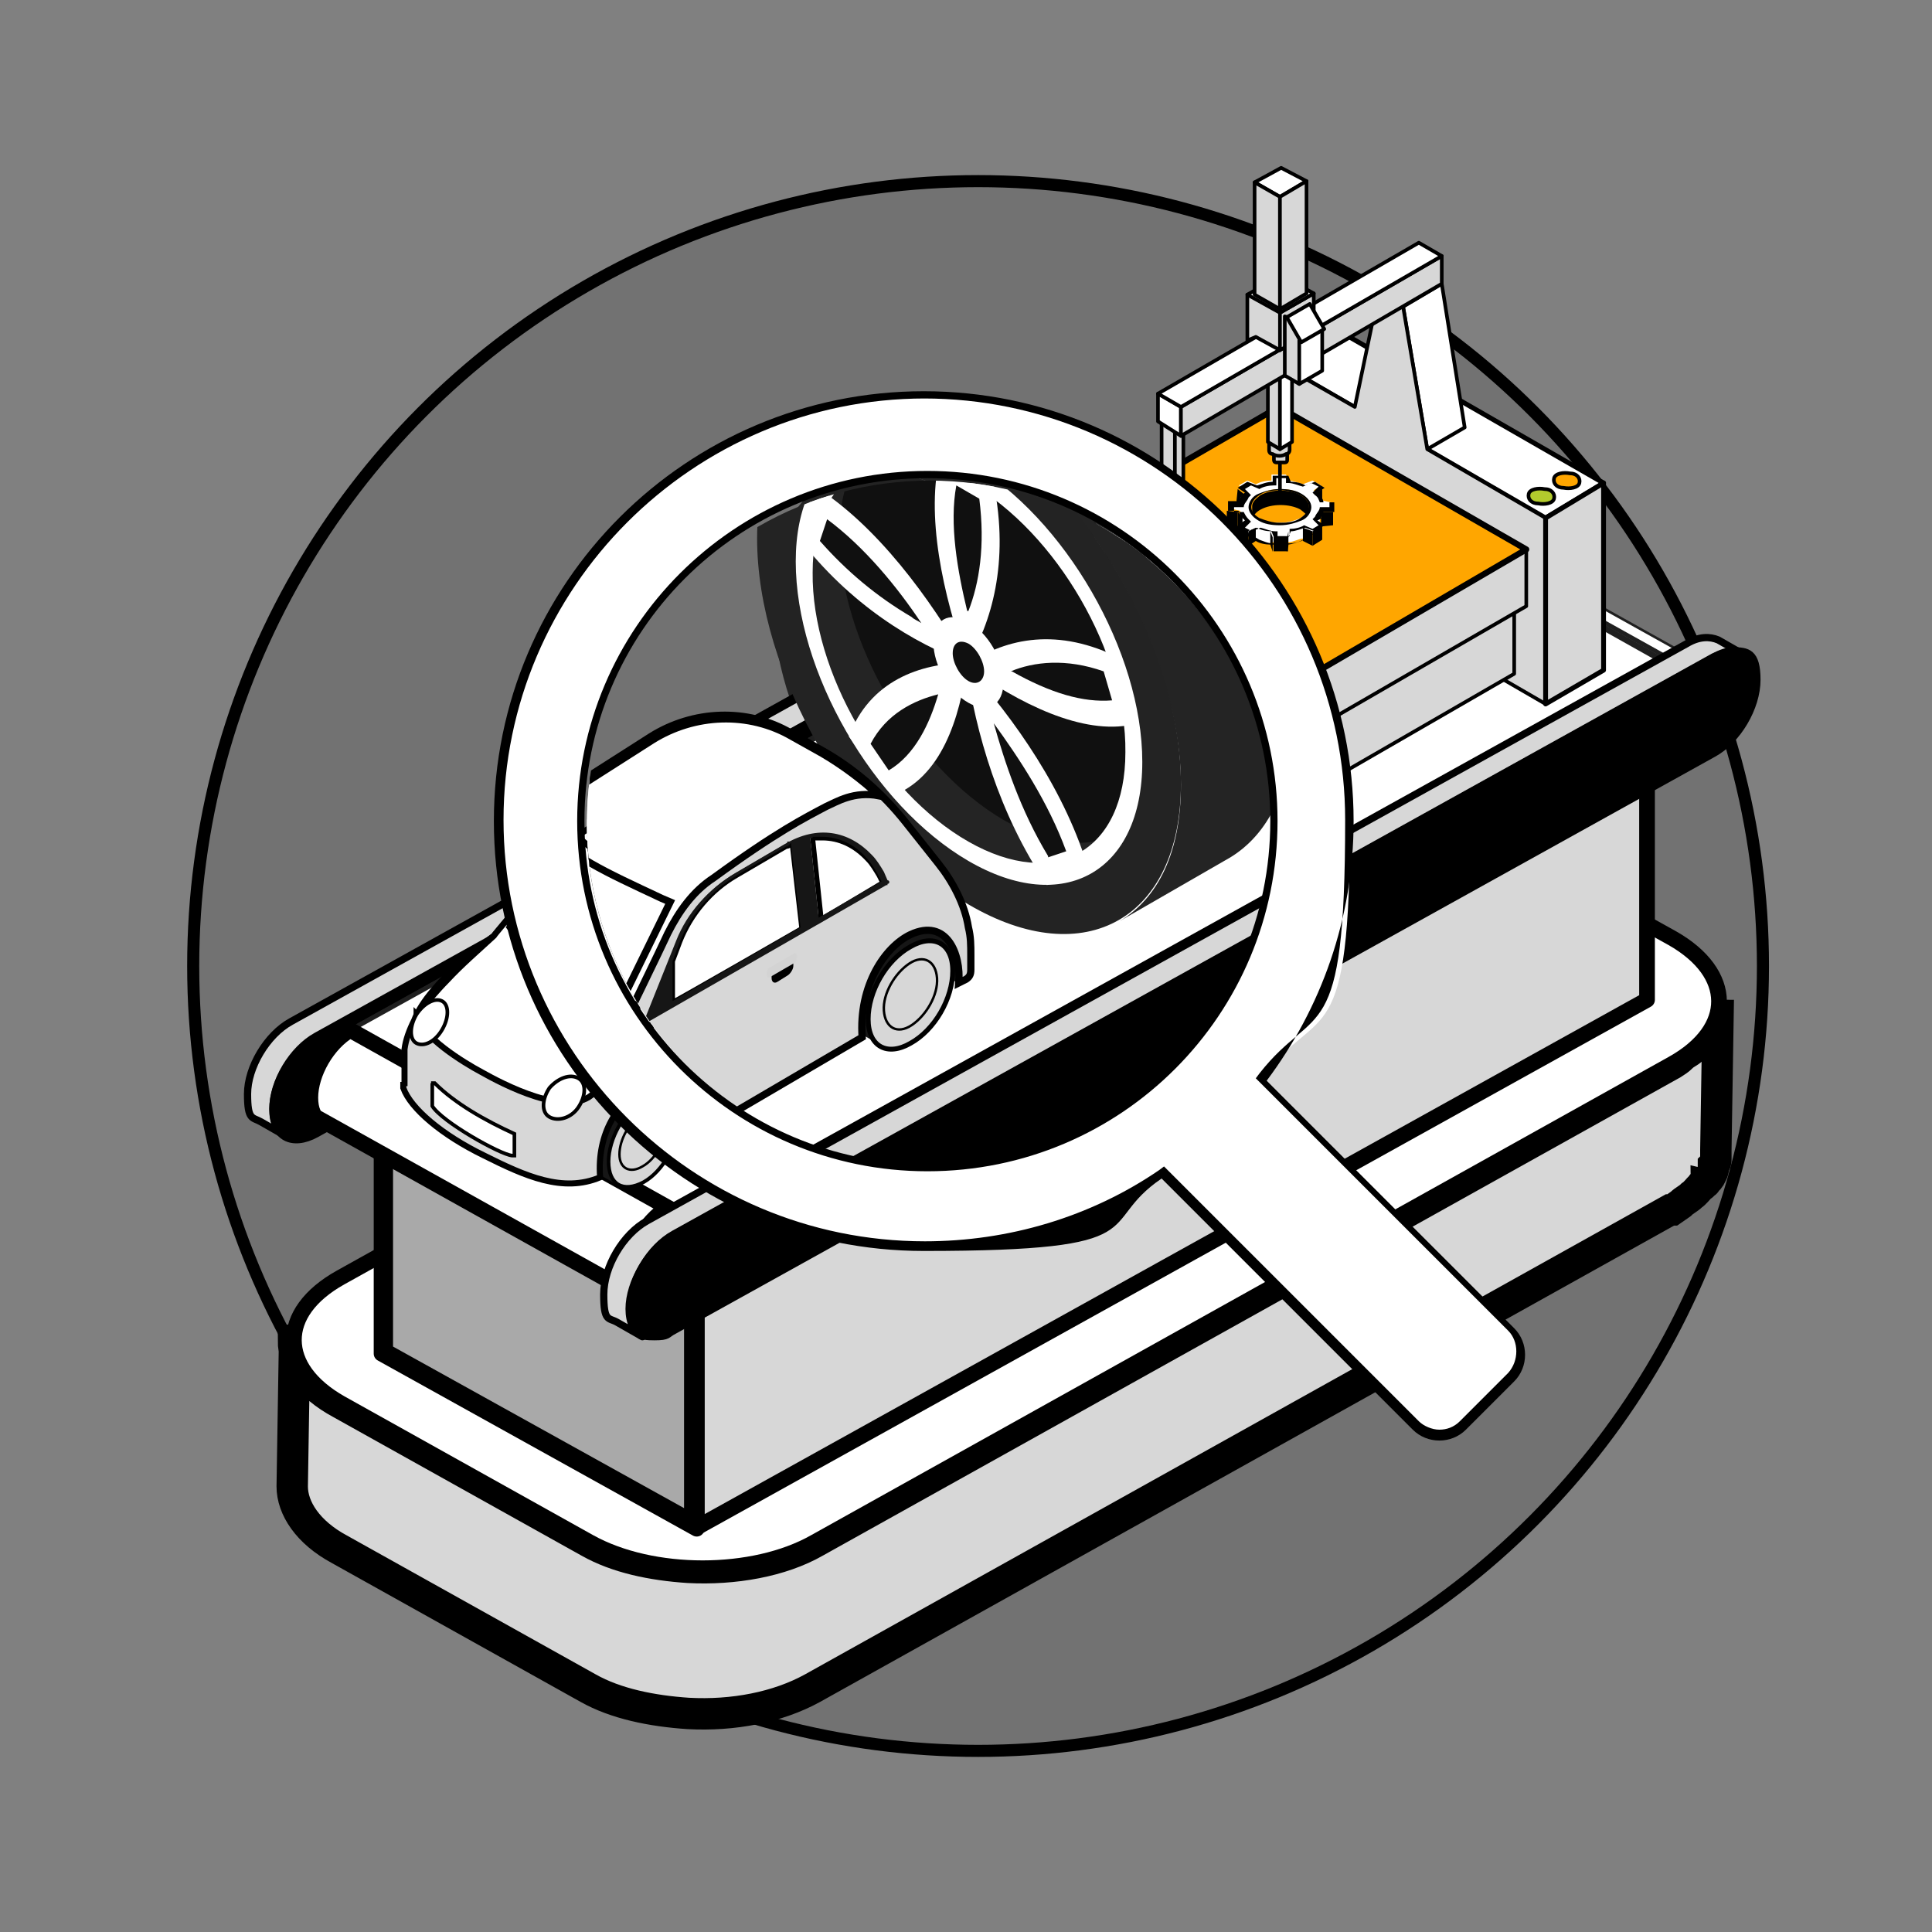 <svg width="160" height="160" xmlns="http://www.w3.org/2000/svg" version="1.1">
 <rect width="100%" height="100%" fill="#808080" stroke="none"/>
 <!-- Generator: Adobe Illustrator 29.4.0, SVG Export Plug-In . SVG Version: 2.1.0 Build 152)  -->
 <defs>
  <clipPath id="clippath">
   <rect id="svg_1" fill="none" height="160" width="160" class="st0"/>
  </clipPath>
  <clipPath id="clippath-1">
   <circle id="svg_2" fill="none" r="28.4" cy="68.2" cx="77" class="st0"/>
  </clipPath>
 </defs>
 <g>
  <title>Layer 1</title>
  <g id="svg_3" clip-path="url(#clippath)" class="st49">
   <g id="svg_4">
    <circle id="svg_5" fill="#727272" stroke-miterlimit="10" stroke="#000" r="65" cy="80" cx="81" class="st15"/>
    <g id="svg_6">
     <g id="svg_7">
      <path id="svg_8" fill="#d7d7d7" stroke-width="2.6px" stroke-miterlimit="10" stroke="#000" d="m24.3,111c0,1.9 1.3,3.8 3.9,5.2l20.6,11.5c2.3,1.3 5.2,1.9 8.2,2.1c3.8,0.2 7.7,-0.5 10.5,-2.1l71,-39.6c0.3,-0.2 0.5,-0.3 0.8,-0.6c0.3,-0.3 0.7,-0.4 0.9,-0.7c0.4,-0.3 0.8,-0.8 1,-1.1c0,0 0,-0.2 0.2,-0.2c0.3,-0.4 0.5,-0.8 0.6,-1.2l0,-0.2c0.2,-0.4 0.3,-0.8 0.3,-1.3l-0.2,12.4l0,0l0,0.8c0,0.2 0,0.3 -0.2,0.5l0,0.2l0,0c0,0.3 -0.2,0.6 -0.3,0.8c0,0 -0.2,0.3 -0.3,0.3c0,0 0,0.2 -0.2,0.2s0,0.2 -0.2,0.2c-0.3,0.3 -0.5,0.6 -0.8,0.8l0,0c-0.3,0.3 -0.6,0.4 -0.9,0.7c-0.3,0.2 -0.4,0.3 -0.7,0.5l-0.2,0l-71,39.6c-2.9,1.6 -6.6,2.3 -10.3,2.1c-3,-0.2 -6,-0.8 -8.3,-2.1l-20.6,-11.5c-2.6,-1.4 -3.9,-3.4 -3.9,-5.2l0.2,-12.4l0,0l0,0.3l-0.1,0z" class="st6"/>
      <path id="svg_9" fill="#fff" stroke-width="1.3px" stroke-miterlimit="10" stroke="#000" d="m138.5,77.7c5.1,2.9 5.2,7.5 0,10.4l-71,39.6c-5.1,2.9 -13.5,2.9 -18.7,0l-20.6,-11.5c-5.1,-2.9 -5.2,-7.5 0,-10.4l71.1,-39.6c5.1,-2.9 13.4,-2.9 18.5,0l20.7,11.5l0,0z" class="st27"/>
      <polygon id="svg_10" fill="#fff" points="136.4 60.9 57.7 104.7 31.6 90.2 110.4 46.4 136.4 60.9" class="st40"/>
      <polygon id="svg_11" stroke-width="1.3px" stroke-linejoin="round" stroke-linecap="round" fill="#d7d7d7" stroke="#000" points="57.7 104.7 57.7 126.5 136.4 82.8 136.4 60.9 57.7 104.7" class="st12"/>
      <polygon id="svg_12" fill="#a9a9a9" points="31.7 111.9 31.7 90.4 57.5 104.7 57.5 126.2 31.7 111.9" class="st32"/>
      <path id="svg_13" stroke-width="1.3px" stroke-linejoin="round" stroke-linecap="round" fill="#d7d7d7" stroke="#000" d="m31.9,90.8l25.4,14.1l0,21.1l-25.4,-14.1l0,-21.1l0,0zm-0.3,-0.6l0,21.9l26.1,14.5l0,-21.9l-26.1,-14.5l0,0z" class="st12"/>
      <path id="svg_14" stroke-linejoin="round" stroke-linecap="round" fill="#d7d7d7" stroke-width="0.6px" stroke="#000" d="m112.3,38c0.6,-0.3 1.2,-0.5 1.6,-0.5s0.7,0 0.9,0.3l-2.1,-1.2c-0.3,-0.2 -0.6,-0.3 -0.9,-0.3s-1,0.2 -1.6,0.5l-86.1,47.8c-2,1.1 -3.6,3.8 -3.6,6s0.4,1.9 1.1,2.3l2.1,1.2c-0.7,-0.3 -1.1,-1.2 -1.1,-2.3c0,-2.2 1.6,-4.9 3.6,-6l86.1,-47.8" class="st9"/>
      <path id="svg_15" stroke-width="0.6px" stroke-miterlimit="10" stroke="#000" d="m112.3,38c2,-1.1 3.6,-0.3 3.6,2s-1.6,4.9 -3.6,6.1l-86.1,47.8c-2,1.1 -3.6,0.3 -3.6,-2s1.6,-4.9 3.6,-6l86.1,-47.8l0,0l0,-0.1z" class="st5"/>
      <path id="svg_16" fill="#fff" d="m111.4,39.7c0.4,-0.2 0.8,-0.3 1.2,-0.3s0.6,0 0.8,0.2l25.8,14.4c-0.4,0 -0.9,0.2 -1.4,0.4l-26.3,-14.7l0,0l-0.1,0z" class="st40"/>
      <path id="svg_17" fill="#1f1f1f" d="m112.6,39.5c0.3,0 0.5,0 0.8,0.2l25.3,14.1c-0.3,0 -0.6,0.2 -0.9,0.3l-26,-14.5c0.3,0 0.6,-0.2 0.8,-0.2l0,0l0,0.1zm0,-0.3c-0.5,0 -1,0.2 -1.5,0.4l26.7,14.9c0.6,-0.3 1.1,-0.4 1.5,-0.4s0.7,0 0.9,0.3l-26.7,-14.9c-0.3,-0.2 -0.6,-0.3 -0.9,-0.3l0,0z" class="st45"/>
      <polygon id="svg_18" fill="#fff" points="29.3 85.2 111 39.9 137.5 54.6 55.6 100 29.3 85.2" class="st40"/>
      <path id="svg_19" fill="#1f1f1f" d="m111,40l26,14.6l-81.4,45.2l-26,-14.6l81.4,-45.2l0,0zm0,-0.4l-82,45.5l26.7,14.9l82.1,-45.5l-26.7,-14.9l-0.1,0z" class="st45"/>
      <polygon id="svg_20" fill="#fff" points="29.3 85.2 111 39.9 137.5 54.6 55.6 100 29.3 85.2" class="st40"/>
      <path id="svg_21" fill="#1f1f1f" d="m111,40l26,14.6l-81.4,45.2l-26,-14.6l81.4,-45.2l0,0zm0,-0.4l-82,45.5l26.7,14.9l82.1,-45.5l-26.7,-14.9l-0.1,0z" class="st45"/>
      <path id="svg_22" fill="#fff" d="m69.5,92.5l-26.7,-14.9l26.7,14.9z" class="st40"/>
      <path id="svg_23" fill="#fff" d="m83.2,84.9l-26.7,-14.9l26.7,14.9z" class="st40"/>
      <path id="svg_24" fill="#fff" d="m96.9,77.2l-26.7,-14.9s26.7,14.9 26.7,14.9z" class="st40"/>
      <path id="svg_25" fill="#fff" d="m110.6,69.7l-26.7,-14.9s26.7,14.9 26.7,14.9z" class="st40"/>
      <path id="svg_26" fill="#fff" d="m124.3,62l-26.7,-14.9l26.7,14.9z" class="st40"/>
      <path id="svg_27" fill="#fff" stroke-width="1.3px" stroke-miterlimit="10" stroke="#000" d="m26.6,92.9c-0.6,-0.3 -0.9,-1 -0.9,-2c0,-2 1.4,-4.5 3.3,-5.6l26.3,14.7c-1.9,1.2 -3.3,3.7 -3.3,5.7s0,1.1 0.3,1.4l-25.8,-14.4l0,0l0,0.2l0.1,0z" class="st27"/>
      <path id="svg_28" stroke-linejoin="round" stroke-linecap="round" fill="#d7d7d7" stroke-width="0.6px" stroke="#000" d="m142.3,53c-0.7,-0.3 -1.6,-0.3 -2.6,0.3l-86.1,47.8c-2,1.1 -3.6,3.8 -3.6,6.1s0.4,1.9 1.1,2.3l2.1,1.2c-0.7,-0.3 -1.1,-1.2 -1.1,-2.3c0,-2.2 1.6,-4.9 3.6,-6.1l86.1,-47.8c1,-0.6 1.9,-0.6 2.6,-0.3l-2.1,-1.2l0,0z" class="st9"/>
      <path id="svg_29" stroke-width="0.6px" stroke-miterlimit="10" stroke="#000" d="m143.5,53.9c-0.5,0 -1,0.2 -1.6,0.5l-86.1,47.8c-2,1.1 -3.6,3.8 -3.6,6.1s0.8,2.4 2,2.4s1,-0.2 1.6,-0.5l86.1,-47.8c2,-1.1 3.6,-3.8 3.6,-6.1s-0.8,-2.4 -2,-2.4l0,0z" class="st5"/>
      <g id="svg_30">
       <polygon id="svg_31" fill="#fff" points="128 42.9 105.9 30.1 110.7 27.3 132.8 40 128 42.9" class="st40"/>
       <polygon id="svg_32" stroke-width="0.4px" stroke-linejoin="round" stroke-linecap="round" stroke="#000" fill="none" points="128 42.9 105.9 30.1 110.7 27.3 132.8 40 128 42.9" class="st2"/>
       <polygon id="svg_33" fill="#fff" points="116.2 25.4 119.4 23.5 121.3 35.4 118.2 37.2 116.2 25.4" class="st40"/>
       <polygon id="svg_34" stroke-width="0.3px" stroke-linejoin="round" stroke-linecap="round" stroke="#000" fill="none" points="116.2 25.4 119.4 23.5 121.3 35.4 118.2 37.2 116.2 25.4" class="st1"/>
       <polygon id="svg_35" fill="#d7d7d7" points="118.2 37.2 116.2 25.4 114.2 24.1 112.2 33.7 105.9 30.1 105.9 45.5 128 58.3 128 42.9 118.2 37.2" class="st34"/>
       <polygon id="svg_36" stroke-width="0.3px" stroke-linejoin="round" stroke-linecap="round" stroke="#000" fill="none" points="118.2 37.2 116.2 25.4 114.2 24.1 112.2 33.7 105.9 30.1 105.9 45.5 128 58.3 128 42.9 118.2 37.2" class="st1"/>
       <polygon stroke-width="0.4px" stroke-linejoin="round" stroke-linecap="round" fill="#d7d7d7" stroke="#000" points="132.8 55.5 128 58.3 128 42.9 132.8 40 132.8 55.5" class="st8" id="Cube_face_-_right"/>
       <polygon fill="#383534" points="108.6 65.1 107.2 64.4 108.6 63.6 110 64.4 108.6 65.1" class="st46" id="Cube_face_-_top"/>
       <polygon fill="#383534" points="91 54.9 89.6 54.2 91 53.4 92.3 54.2 91 54.9" class="st46" id="Cube_face_-_top-2"/>
       <polygon fill="#383534" points="123.5 56.6 122 55.8 123.5 55 124.8 55.8 123.5 56.6" class="st46" id="Cube_face_-_top-3"/>
       <polygon stroke-width="0.3px" stroke-linejoin="round" stroke-linecap="round" fill="#d7d7d7" stroke="#000" points="108.6 65.5 89 54.2 89 45.7 108.6 56.9 108.6 65.5" class="st7" id="Cube_face_-_left"/>
       <polygon stroke-width="0.3px" stroke-linejoin="round" stroke-linecap="round" fill="#d7d7d7" stroke="#000" points="125.4 55.8 108.6 65.5 108.6 56.9 125.4 47.3 125.4 55.8" class="st7" id="Cube_face_-_right-2"/>
       <polygon fill="#e8e4df" points="108.6 56.9 89 45.7 105.8 35.9 125.4 47.3 108.6 56.9" class="st37" id="Cube_face_-_top-4"/>
       <polygon stroke-width="0.3px" stroke-linejoin="round" stroke-linecap="round" fill="#d7d7d7" stroke="#000" points="108.6 60.5 88.1 48.6 88.1 44 108.6 55.9 108.6 60.5" class="st7" id="Cube_face_-_left-2"/>
       <polygon stroke-width="0.3px" stroke-linejoin="round" stroke-linecap="round" fill="#d7d7d7" stroke="#000" points="126.4 50.2 108.6 60.5 108.6 55.9 126.4 45.5 126.4 50.2" class="st7" id="Cube_face_-_right-3"/>
       <polygon id="svg_37" fill="#ffa600" stroke-width="0.5px" stroke-linejoin="round" stroke-linecap="round" stroke="#000" points="108.6 55.9 88.1 44 105.9 33.7 126.4 45.5 108.6 55.9" class="st17"/>
       <polygon id="svg_38" stroke-width="0.4px" stroke-linejoin="round" stroke-linecap="round" stroke="#000" fill="none" points="108.6 55.9 88.1 44 105.9 33.7 126.4 45.5 108.6 55.9" class="st2"/>
       <path id="svg_39" fill="#b3cb2d" stroke-width="0.3px" stroke-miterlimit="10" stroke="#000" d="m127.9,40.5c0.6,0 0.9,0.4 0.8,0.8s-0.8,0.5 -1.3,0.4c-0.6,0 -0.9,-0.4 -0.8,-0.8s0.8,-0.5 1.3,-0.4z" class="st31"/>
       <path id="svg_40" fill="#ffa600" d="m130,39.2c0.6,0 0.9,0.4 0.8,0.8s-0.8,0.5 -1.3,0.4c-0.6,0 -0.9,-0.4 -0.8,-0.8s0.8,-0.5 1.3,-0.4z" class="st36"/>
       <path id="svg_41" stroke-width="0.3px" stroke-linejoin="round" stroke-linecap="round" stroke="#000" fill="none" d="m130,39.2c0.6,0 0.9,0.4 0.8,0.8s-0.8,0.5 -1.3,0.4c-0.6,0 -0.9,-0.4 -0.8,-0.8s0.8,-0.5 1.3,-0.4z" class="st1"/>
       <path id="svg_42" fill="#fff" d="m105.2,45c-0.4,0 -0.8,-0.2 -1.2,-0.3l-1,-0.6c-0.2,-0.2 -0.3,-0.4 -0.4,-0.7l0,-0.8c0.5,0.6 1.9,0.8 3.2,0.8s2.8,-0.3 3.5,-0.9l0,0.9c0,0.2 -0.3,0.4 -0.4,0.6l-1,0.6c-0.3,0 -0.8,0.3 -1.2,0.3l-1.5,0l0,0.1z" class="st40"/>
       <path id="svg_43" d="m109.3,42.8l0,0.7c0,0.2 -0.3,0.4 -0.4,0.6l-1,0.6c-0.3,0.2 -0.8,0.3 -1.1,0.3l-1.4,0c-0.4,0 -0.8,-0.2 -1.1,-0.3l-1,-0.6c-0.2,-0.2 -0.3,-0.3 -0.4,-0.6l0,-0.6l0,0c0.6,0.5 2,0.8 3.1,0.8s2.6,-0.3 3.5,-0.8m-7,-0.5l0,1.1c0,0.3 0.3,0.5 0.5,0.7l1,0.6c0.3,0.2 0.8,0.3 1.2,0.3l1.4,0c0.4,0 0.8,-0.2 1.2,-0.3l1,-0.6c0.3,-0.2 0.4,-0.4 0.5,-0.7l0,-1.2c-0.6,0.7 -2.2,1 -3.6,1s-3,-0.3 -3.2,-1l0,0l0,0.1z"/>
       <polygon id="svg_44" fill="#d7d7d7" points="102.7 41.5 102.7 40.8 102.9 41 102.9 41.6 102.7 41.5" class="st34"/>
       <polygon id="svg_45" points="102.5 40.5 102.4 41.5 103 42 103 40.9 102.5 40.5 102.5 40.5"/>
       <polygon id="svg_46" points="108.9 40.9 108.9 42.1 109.5 41.6 109.5 40.5 108.9 40.9"/>
       <path id="svg_47" d="m107.7,41c-0.9,-0.5 -2.4,-0.5 -3.3,0c-0.4,0.3 -0.7,0.6 -0.7,0.9l0,1.2c0,-0.3 0.3,-0.7 0.7,-0.9c0.9,-0.5 2.4,-0.5 3.3,0c0.4,0.3 0.7,0.6 0.7,0.9l0,-1.2c0,-0.3 -0.3,-0.7 -0.7,-0.9l0,0z"/>
       <polygon id="svg_48" points="101.6 42.3 101.6 43.5 102.5 43.6 102.5 42.4 101.6 42.3"/>
       <polygon id="svg_49" points="109.4 42.4 109.4 43.6 110.4 43.5 110.4 42.4 109.4 42.4"/>
       <polygon id="svg_50" points="102.4 43.5 102.4 44.7 103.4 45.2 103.4 44 102.4 43.5"/>
       <polygon id="svg_51" points="103.4 44 103.4 45.2 104 44.8 104 43.7 103.4 44"/>
       <polygon id="svg_52" points="107.9 43.7 107.9 44.8 108.7 45.2 108.7 44 107.9 43.7"/>
       <polygon id="svg_53" points="108.7 44 108.7 45.2 109.5 44.7 109.5 43.6 108.7 44"/>
       <polygon id="svg_54" points="106.6 44.5 106.6 45.7 106.7 45.2 106.7 44 106.6 44.5"/>
       <polygon id="svg_55" points="105.2 44 105.2 45.1 105.4 45.7 105.4 44.5 105.2 44"/>
       <path id="svg_56" fill="#fff" d="m105.5,44.4l-0.2,-0.5l0,0c-0.4,0 -0.8,-0.2 -1.2,-0.3l-0.8,0.3l-0.7,-0.4l0.5,-0.4l0,0c-0.3,-0.3 -0.3,-0.5 -0.4,-0.8l0,0l-0.9,-0.2l0,-0.5l0.9,0l0,-0.2c0,-0.3 0.3,-0.4 0.5,-0.7l0,0l-0.6,-0.5l0.7,-0.4l0.7,0.3c0.4,-0.2 0.8,-0.3 1.3,-0.3l0,0l0,-0.5l1.2,0l0.2,0.5l0,0c0.4,0 0.8,0.2 1.2,0.3l0.8,-0.3l0.7,0.4l-0.6,0.4l0,0c0.3,0.3 0.4,0.5 0.5,0.8l0,0l0.9,0.2l0,0.5l-0.9,0l0,0.2c0,0.3 -0.3,0.4 -0.5,0.7l0,0l0.5,0.5l-0.7,0.4l-0.7,-0.3c-0.4,0.2 -0.8,0.3 -1.3,0.3l0,0l-0.2,0.5l-1.1,0l0.2,0zm0.5,-3.9c-0.7,0 -1.3,0.2 -1.7,0.4c-0.5,0.3 -0.8,0.7 -0.8,1s0.3,0.8 0.8,1c0.4,0.3 1.1,0.4 1.7,0.4s1.3,-0.2 1.7,-0.4c0.5,-0.3 0.8,-0.7 0.8,-1s-0.3,-0.8 -0.8,-1c-0.4,-0.3 -1.1,-0.4 -1.7,-0.4z" class="st40"/>
       <path id="svg_57" d="m106.5,39.6l0,0.4l0.2,0c0.4,0 0.8,0.2 1.2,0.3l0,0l0.7,-0.3l0.6,0.3l-0.3,0.3l-0.2,0.2l0.2,0.2c0.3,0.2 0.3,0.4 0.4,0.6l0.8,0l0,0.4l-0.8,0c0,0.3 -0.3,0.5 -0.4,0.8l-0.2,0.2l0.2,0.2l0.3,0.3l-0.5,0.3l-0.7,-0.3l0,0c-0.3,0.2 -0.8,0.3 -1.2,0.3l0,0l0,0.6l-1,0l0,-0.4l-0.2,0c-0.4,0 -0.8,-0.2 -1.2,-0.3l0,0l-0.7,0.3l-0.6,-0.3l0.3,-0.3l0.2,-0.2l-0.2,-0.2c-0.2,-0.2 -0.3,-0.4 -0.4,-0.6l-0.8,0l0,-0.4l0.8,0c0,-0.3 0.3,-0.5 0.4,-0.8l0.2,-0.2l-0.2,-0.2l-0.3,-0.3l0.5,-0.3l0.7,0.3l0,0c0.3,-0.2 0.8,-0.3 1.2,-0.3l0.2,0l0,-0.6l1,0m-0.7,3.9c0.7,0 1.3,-0.2 1.8,-0.4s0.8,-0.7 0.8,-1.1s-0.3,-0.8 -0.8,-1.1s-1.1,-0.4 -1.8,-0.4s-1.3,0.2 -1.8,0.4s-0.8,0.7 -0.8,1.1s0.3,0.8 0.8,1.1s1.1,0.4 1.8,0.4m0.6,-4.1l-1.2,0l0,0.5c-0.5,0 -0.9,0.2 -1.3,0.3l-0.8,-0.3l-0.8,0.5l0.6,0.4c-0.3,0.2 -0.4,0.4 -0.5,0.7l-0.9,0l0,0.8l0.9,0c0,0.3 0.3,0.6 0.5,0.8l-0.6,0.4l0.8,0.5l0.8,-0.3c0.3,0.2 0.8,0.3 1.2,0.3l0.2,0.5l1.2,0l0.2,-0.5c0.4,0 0.8,-0.2 1.2,-0.3l0.8,0.3l0.8,-0.5l-0.6,-0.4c0.3,-0.2 0.4,-0.4 0.5,-0.7l0.9,0l0,-0.8l-0.9,0c0,-0.3 -0.3,-0.6 -0.5,-0.8l0.6,-0.4l-0.8,-0.5l-0.8,0.3c-0.3,-0.2 -0.8,-0.3 -1.2,-0.3l-0.2,-0.5l0,0l-0.1,0zm-0.6,3.9c-0.6,0 -1.2,-0.2 -1.7,-0.4c-0.9,-0.5 -0.9,-1.3 0,-1.9c0.4,-0.3 1,-0.4 1.7,-0.4s1.2,0.2 1.7,0.4c0.9,0.5 0.9,1.3 0,1.9c-0.4,0.3 -1,0.4 -1.7,0.4l0,0z"/>
       <rect id="svg_58" transform="rotate(-89.8 60.6 151)" height="1.2" width="1.2" y="195.5" x="166.1"/>
       <polygon stroke-width="0.3px" stroke-linejoin="round" stroke-linecap="round" fill="#d7d7d7" stroke="#000" points="97.3 49.3 96.2 48.7 96.2 33.6 97.3 34.2 97.3 49.3" class="st7" id="Cube_face_-_left-3"/>
       <polygon stroke-width="0.3px" stroke-linejoin="round" stroke-linecap="round" fill="#d7d7d7" stroke="#000" points="98 49 97.3 49.3 97.3 34.2 98 33.9 98 49" class="st7" id="Cube_face_-_right-4"/>
       <polygon fill="#b9b4a7" points="97.3 34.2 96.2 33.6 96.9 33.2 98 33.9 97.3 34.2" class="st39" id="Cube_face_-_top-5"/>
       <polygon id="svg_59" fill="#9f9b90" points="114.2 24.1 117.3 22.4 119.4 23.5 116.2 25.4 114.2 24.1" class="st43"/>
       <path id="svg_60" fill="#fff" stroke-width="0.3px" stroke-linejoin="round" stroke-linecap="round" stroke="#000" d="m106,37.3l0,0l0,3.4l0,0l0,-3.5l0,0l0,0.1z" class="st29"/>
       <path id="svg_61" stroke-width="0.3px" stroke-linejoin="round" stroke-linecap="round" fill="#d7d7d7" stroke="#000" d="m106.4,37l-0.9,0l0,1.1s0,0.2 0.2,0.2l0.7,0q0.2,0 0.2,-0.2l0,-1.1l-0.2,0z" class="st7"/>
       <path id="svg_62" stroke-width="0.3px" stroke-linejoin="round" stroke-linecap="round" fill="#d7d7d7" stroke="#000" d="m106.7,36.5s0,-0.3 -0.3,-0.3c-0.3,-0.2 -0.8,-0.2 -1.1,0c-0.2,0 -0.3,0.3 -0.2,0.4l0,0l0,0.7s0,0.3 0.3,0.3c0.3,0.2 0.8,0.2 1.1,0c0.2,0 0.3,-0.2 0.3,-0.3l0,-0.8l-0.1,0z" class="st7"/>
       <polygon stroke-width="0.3px" stroke-linejoin="round" stroke-linecap="round" fill="#d7d7d7" stroke="#000" points="106 37.2 105 36.6 105 29.8 106 30.4 106 37.2" class="st7" id="Cube_face_-_left-4"/>
       <polygon fill="#fff" stroke-width="0.3px" stroke-linejoin="round" stroke-linecap="round" stroke="#000" points="107 36.6 106 37.2 106 30.4 107 29.8 107 36.6" class="st29" id="Cube_face_-_right-5"/>
       <polygon fill="#fff" stroke-width="0.3px" stroke-linejoin="round" stroke-linecap="round" stroke="#000" points="97.8 36.1 95.9 34.9 95.9 32.6 97.8 33.7 97.8 36.1" class="st29" id="Cube_face_-_left-5"/>
       <polygon stroke-width="0.3px" stroke-linejoin="round" stroke-linecap="round" fill="#d7d7d7" stroke="#000" points="119.4 23.5 97.8 36.1 97.8 33.7 119.4 21.2 119.4 23.5" class="st7" id="Cube_face_-_right-6"/>
       <polygon fill="#fff" stroke-width="0.3px" stroke-linejoin="round" stroke-linecap="round" stroke="#000" points="97.8 33.7 95.9 32.6 117.5 20.1 119.4 21.2 97.8 33.7" class="st29" id="Cube_face_-_top-6"/>
       <polygon stroke-width="0.3px" stroke-linejoin="round" stroke-linecap="round" fill="#d7d7d7" stroke="#000" points="106 29 104 27.9 103.3 28.2 103.3 24.4 108.6 24.4 106 29" class="st7" id="Cube_face_-_left-6"/>
       <polygon stroke-width="0.3px" stroke-linejoin="round" stroke-linecap="round" fill="#d7d7d7" stroke="#000" points="108.8 27.4 106 29 106 25.9 108.8 24.3 108.8 27.4" class="st7" id="Cube_face_-_right-7"/>
       <polygon fill="#fff" stroke-width="0.3px" stroke-linejoin="round" stroke-linecap="round" stroke="#000" points="106 25.9 103.3 24.4 106.1 22.8 108.8 24.3 106 25.9" class="st29" id="Cube_face_-_top-7"/>
       <polygon stroke-width="0.3px" stroke-linejoin="round" stroke-linecap="round" fill="#d7d7d7" stroke="#000" points="107.6 31.8 106.4 31.1 106.4 26.2 109.4 27.2 107.6 31.8" class="st7" id="Cube_face_-_left-7"/>
       <polygon fill="#fff" stroke-width="0.3px" stroke-linejoin="round" stroke-linecap="round" stroke="#000" points="109.5 30.7 107.6 31.8 107.6 28.2 109.5 27.2 109.5 30.7" class="st29" id="Cube_face_-_right-8"/>
       <rect transform="rotate(-30 1.1 57.6)" stroke-width="0.3px" fill="#fff" stroke-linejoin="round" stroke-linecap="round" stroke="#000" height="2.4" width="2.2" y="83.2" x="108.1" class="st30" id="Cube_face_-_top-8"/>
       <polygon fill="#fff" stroke-width="0.3px" stroke-linejoin="round" stroke-linecap="round" stroke="#000" points="106 16.3 103.9 15.1 106.1 13.9 108.2 15 106 16.3" class="st29" id="Cube_face_-_top-9"/>
       <polygon stroke-width="0.3px" stroke-linejoin="round" stroke-linecap="round" fill="#d7d7d7" stroke="#000" points="106 25.6 103.9 24.4 103.9 15.1 106 16.3 106 25.6" class="st7" id="Cube_face_-_left-8"/>
       <polygon stroke-width="0.3px" stroke-linejoin="round" stroke-linecap="round" fill="#d7d7d7" stroke="#000" points="108.2 24.3 106 25.6 106 16.3 108.2 15 108.2 24.3" class="st7" id="Cube_face_-_right-9"/>
      </g>
      <path id="svg_63" fill="#c2c2c2" d="m81.9,50.4c2,0.6 3.6,3 3.6,5.5s-1.8,4 -3.8,3.4s-3.6,-3 -3.6,-5.5s1.8,-4 3.8,-3.4z" class="st47"/>
      <path id="svg_64" fill="#242424" d="m100,52.6c-1.3,-3.3 -3.1,-6.6 -5.4,-9.3c-2.3,-2.8 -4.8,-5.2 -7.7,-6.8c-0.5,-0.3 -1,-0.6 -1.5,-0.8c-2.7,-1.3 -5.1,-1.5 -7.2,-1c-0.7,0.2 -1.3,0.4 -1.9,0.8l-7.8,4.5c0.6,-0.3 1.3,-0.6 1.9,-0.8c2.1,-0.5 4.5,-0.2 7.2,1c0.5,0.3 1,0.5 1.5,0.8c2.8,1.6 5.4,4 7.7,6.8c2.2,2.8 4,6 5.4,9.3c1.3,3.3 2,6.7 2,9.8c0,4.7 -1.7,8.1 -4.4,9.7l7.8,-4.5c2.7,-1.6 4.4,-4.9 4.4,-9.7s-0.8,-6.6 -2,-9.8z" class="st42"/>
      <path id="svg_65" fill="#232323" d="m79.1,41c8.3,4.8 15.1,16.4 15,26c0,9.6 -6.8,13.4 -15.1,8.6c-8.2,-4.8 -15.1,-16.4 -15,-26c0,-9.6 6.8,-13.4 15.1,-8.6z" class="st33"/>
      <path id="svg_66" fill="#242424" d="m67.4,51.6c0,7.4 5.2,16.5 11.7,20.2c4.5,2.6 8.4,1.9 10.4,-1.2c0.8,-1.3 1.3,-3.2 1.3,-5.5c0,-7.4 -5.2,-16.5 -11.6,-20.2c-3,-1.8 -5.8,-2 -7.8,-1.1c-2.4,1.1 -3.9,3.8 -3.9,7.7l0,0l-0.1,0.1z" class="st42"/>
      <path id="svg_67" fill="#101010" d="m70,49.3c0,7.4 5.2,16.5 11.7,20.2c3,1.8 5.8,2 7.8,1.1c0.8,-1.3 1.3,-3.2 1.3,-5.5c0,-7.4 -5.2,-16.5 -11.6,-20.2c-3,-1.8 -5.8,-2 -7.8,-1.1c-0.8,1.3 -1.3,3.2 -1.3,5.5l0,0l-0.1,0z" class="st44"/>
      <path id="svg_68" fill="#fff" d="m79.1,44.2c-6.8,-4 -12.4,-0.8 -12.4,7.1s5.5,17.3 12.3,21.3s12.4,0.8 12.4,-7.1s-5.5,-17.3 -12.3,-21.3zm-0.1,26.9c-6.1,-3.5 -11.1,-12.1 -11,-19.2c0,-7.1 5,-9.8 11.1,-6.3s11.1,12.1 11,19.2c0,7.1 -5,9.8 -11.1,6.3z" class="st40"/>
      <path id="svg_69" fill="#fff" d="m79.1,55.4c-1.4,-0.8 -2.5,-0.2 -2.5,1.4s1.1,3.5 2.5,4.4s2.5,0.2 2.5,-1.4s-1.1,-3.5 -2.5,-4.4z" class="st40"/>
      <path id="svg_70" fill="#fff" d="m79,44.7l0,0l-1.9,-1.1c-1.2,4.2 0.2,10 1.9,14.9c1.8,-2.9 3,-7.2 1.9,-12.7l-1.9,-1.1l0,0z" class="st40"/>
      <path id="svg_71" fill="#101010" d="m79,54.7c-0.8,-2.8 -1.3,-6.1 -0.8,-8.9l1.6,0.9c0.4,3.4 0,6.1 -0.8,8l0,0z" class="st44"/>
      <path id="svg_72" fill="#fff" d="m67.6,47.8l0,0l-0.6,1.7c3.7,4.9 8.2,7.6 12,9c-2.7,-4.6 -6.4,-9.7 -10.8,-12.5l-0.6,1.7l0,0l0,0.1z" class="st40"/>
      <path id="svg_73" fill="#101010" d="m75.1,55.1c-2.4,-1.4 -4.6,-3.2 -6.5,-5.4l0.5,-1.5c2.7,1.9 5,4.8 6.7,7.3c-0.3,-0.2 -0.5,-0.3 -0.8,-0.4l0.1,0z" class="st44"/>
      <path id="svg_74" fill="#fff" d="m72.1,65.8l0,0l1.5,2.1c3.4,-1.3 4.8,-5.5 5.3,-9.5c-3.4,0 -6.9,1.3 -8.4,5.2l1.5,2.1l0,0l0.1,0.1z" class="st40"/>
      <path id="svg_75" fill="#101010" d="m72.2,64.1c1.2,-2.2 3.1,-3.1 4.9,-3.5c-0.6,2.1 -1.6,4.3 -3.5,5.4l-1.3,-1.9l0,0l-0.1,0z" class="st44"/>
      <path id="svg_76" fill="#fff" d="m86.2,73.6l0,0l1.5,-0.4c-1.7,-5.6 -5.3,-10.9 -8.8,-14.6c0.7,4.6 2.3,10.5 5.8,15.6l1.5,-0.4l0,0l0,-0.2z" class="st40"/>
      <path id="svg_77" fill="#101010" d="m84.8,72.1c-2,-3.3 -3.1,-6.6 -3.8,-9.4c1.9,2.4 3.9,5.6 5.1,9.1l-1.3,0.4l0,0l0,-0.1z" class="st44"/>
      <path id="svg_78" fill="#fff" d="m90.2,60.2l0,0l-0.7,-2.4c-4.4,-2.1 -8,-1.1 -10.6,0.7c3.7,2.8 8.2,5 11.9,4.2l-0.7,-2.4l0,0l0,-0.2l0,0l0.1,0.1z" class="st40"/>
      <path id="svg_79" fill="#101010" d="m82.1,59c1.7,-0.7 4,-0.9 6.6,0l0.6,2.1c-2,0.2 -4.4,-0.5 -7.2,-2.1z" class="st44"/>
      <path id="svg_80" fill="#101010" d="m79.1,57c-0.6,-0.3 -1.1,0 -1.1,0.7s0.5,1.6 1.1,1.9s1.1,0 1.1,-0.7s-0.5,-1.6 -1.1,-1.9z" class="st44"/>
      <g id="svg_81">
       <path id="svg_82" fill="#161616" d="m52.7,88.7c0.2,-0.2 0.4,-0.3 0.6,-0.6l3,1.7c0.6,0.3 0.7,2.9 0.3,4l-3.1,-1.9l-2.1,-1.7c0.4,-0.5 0.8,-1 1.3,-1.4l0,0l0,-0.1z" class="st50"/>
       <path id="svg_83" fill="#161616" d="m49.2,93.1c0.3,-0.7 0.7,-1.3 1.2,-1.8s0.8,-0.8 1.3,-1.1c0.8,-0.5 1.6,-0.5 2.1,-0.2l1.6,0.9c-0.5,-0.3 -1.3,-0.3 -2.1,0.2c-0.5,0.3 -0.9,0.7 -1.3,1.1c-0.5,0.5 -0.8,1.2 -1.2,1.8c-0.3,0.8 -0.5,1.5 -0.5,2.2s0.3,1.6 0.8,1.9l-1.6,-0.9c-0.5,-0.3 -0.8,-0.9 -0.8,-1.9s0.2,-1.5 0.5,-2.2z" class="st50"/>
       <path id="svg_84" stroke-width="0.3px" fill="#d7d7d7" stroke-miterlimit="10" stroke="#000" d="m53.3,91.1c1.7,-0.9 2.9,-0.2 2.9,1.7s-1.3,4.2 -2.9,5.1c-1.7,0.9 -2.9,0.2 -2.9,-1.7s1.3,-4.2 2.9,-5.1l0,0z" class="st22"/>
       <path id="svg_85" fill="#161616" d="m74.5,76.1c0.2,-0.2 0.4,-0.3 0.6,-0.6l3,1.7c0.6,0.3 0.7,2.9 0.3,4l-3.1,-1.9l-2.1,-1.7c0.4,-0.5 0.8,-1 1.3,-1.4l0,0l0,-0.1z" class="st50"/>
       <path id="svg_86" fill="#161616" d="m70.9,80.5c0.3,-0.7 0.7,-1.3 1.2,-1.8s0.8,-0.8 1.3,-1.1c0.8,-0.5 1.6,-0.5 2.1,-0.2l1.6,0.9c-0.5,-0.3 -1.3,-0.3 -2.1,0.2c-0.5,0.3 -0.9,0.7 -1.3,1.1s-0.8,1.2 -1.2,1.8c-0.3,0.8 -0.5,1.5 -0.5,2.2s0.3,1.6 0.8,1.9l-1.6,-0.9c-0.5,-0.3 -0.8,-0.9 -0.8,-1.9s0.2,-1.5 0.5,-2.2z" class="st50"/>
       <path id="svg_87" stroke-width="0.3px" fill="#d7d7d7" stroke-miterlimit="10" stroke="#000" d="m75,78.6c1.7,-0.9 2.9,-0.2 2.9,1.7s-1.3,4.2 -2.9,5.1c-1.7,0.9 -2.9,0.2 -2.9,-1.7s1.3,-4.2 2.9,-5.1l0,0z" class="st22"/>
       <path id="svg_88" stroke-width="0.5px" fill="#d7d7d7" stroke-miterlimit="10" stroke="#000" d="m33.4,89.6l0,0.5c0.6,1.7 3.2,3.9 6.7,5.6c3.4,1.7 6.5,3.1 9.6,1.8c-0.3,-3.7 1.6,-6.4 3.5,-7.2c2.6,-1.3 3.6,1.3 3.4,3.5l14.9,-8.8c-0.3,-3.7 1.6,-6.4 3.5,-7.2c2.6,-1.3 3.6,1.3 3.4,3.5l0.5,-0.3c0.3,-0.2 0.3,-0.3 0.3,-0.7l0,-1c0,-0.7 0,-1.3 -0.2,-1.9c-0.3,-1.7 -1.1,-3.2 -2.2,-4.5l-2.3,-2.9c-1.7,-2.1 -3.7,-3.8 -6,-5.1l-2.2,-1.3c-3.1,-1.8 -6.9,-1.7 -9.9,0.3l-8.1,5.1c-0.2,0 -0.3,0.3 -0.5,0.4l-6.9,8.1s-5.4,3.8 -6.6,7l0,0c-0.4,0.8 -0.7,1.6 -0.8,2.4l0,0.9l0,0l0,1.9l-0.1,0l0,-0.1zm13.1,-16.4c0.6,-1.2 1.3,-2.4 2.3,-3.4s0.4,-0.2 0.6,0l0.3,0c0.7,0.6 2.3,1.3 2.6,2.2c0.3,0.7 -0.5,0.9 -1,1.1c-1,0.3 -2,1 -2.9,1.6c-0.5,0.3 -1.4,1.2 -2.1,1.1c-0.3,0 -0.3,-0.2 -0.4,-0.3c-0.3,-0.7 0.4,-1.8 0.7,-2.4l0,0l-0.1,0.1z" class="st19"/>
       <path id="svg_89" fill="#fff" stroke-width="0.5px" stroke-miterlimit="10" stroke="#000" d="m34.6,84.1c0.2,1.7 3.8,3.9 5.3,4.7c1.6,0.9 7.2,3.9 9.3,1.7c1.1,-1.1 4.7,-5.5 4.7,-5.5c0,0 3.2,-6.7 3.6,-7.4c0.8,-1.5 1.9,-2.9 3.2,-4c4.5,-3.3 6.5,-4.3 8,-5c0.8,-0.4 1.9,-1.1 3.8,-0.8c-1.3,-1.2 -2.6,-2.2 -4,-3l-2.2,-1.3c-3.1,-1.8 -6.9,-1.7 -9.9,0.3l-8.1,5.1c-0.2,0 -0.3,0.3 -0.5,0.4c0,0 -6.9,8.1 -6.9,8.2c-1.3,1.2 -2.7,2.4 -3.9,3.7c-0.8,0.8 -1.6,1.8 -1.9,2.1c-0.3,0.6 -0.3,0.3 -0.6,0.9l0,0l0,-0.2l0,0l0.1,0.1z" class="st25"/>
       <path id="svg_90" fill="#262626" d="m53.8,83.5l0,0l4,-8.2l0,0l-0.6,-0.3c-4.2,-1.9 -6.1,-2.9 -9,-5.4l0,0l-6,7.2l0,0c1.8,2.4 6.1,5.5 11.5,6.6l0,0l0.1,0.1zm-7.5,-7.7l0.6,-2.9l0.8,-1.3c0.3,-0.6 0.7,-1.1 1.1,-1.6c1.1,0.9 2.1,1.7 3.2,2.4l-5.6,3.5l0,0l-0.1,-0.1z" class="st41"/>
       <path id="svg_91" fill="#fff" stroke-width="0.5px" stroke-miterlimit="10" stroke="#000" d="m53.8,83.5l0,0l4,-8.2l0,0l-0.6,-0.3c-4.2,-1.9 -6.1,-2.9 -9,-5.4l0,0l-6,7.2l0,0c1.8,2.4 6.1,5.5 11.5,6.6l0,0l0.1,0.1z" class="st25"/>
       <path id="svg_92" fill="#969696" d="m58.1,82.5l0,0l0,-3l0.5,-1.3c0.8,-2 2.2,-3.6 4,-4.7l3.5,-2s0.2,0 0.3,-0.2l0.2,0l0.6,6.1l0,0s-9.1,5.3 -9.2,5.3l0,0l0,-0.2l0.1,0zm10.5,-6l0,0l-0.6,-5.7l0.8,0c1.2,0 2.4,0.5 3.2,1.5c0.3,0.3 0.5,0.7 0.8,1.2l0.3,0.5l0,0s-4.5,2.5 -4.5,2.6l0,0l0,-0.1z" class="st35"/>
       <path id="svg_93" fill="#fff" stroke-width="0.3px" stroke-miterlimit="10" stroke="#000" d="m58.1,82.5l0,0l0,-3l0.5,-1.3c0.8,-2 2.2,-3.6 4,-4.7l3.5,-2s0.2,0 0.3,-0.2l0.2,0l0.6,6.1l0,0s-9.1,5.3 -9.2,5.3l0,0l0,-0.2l0.1,0zm10.5,-6l0,0l-0.6,-5.7l0.8,0c1.2,0 2.4,0.5 3.2,1.5c0.3,0.3 0.5,0.7 0.8,1.2l0.3,0.5l0,0s-4.5,2.5 -4.5,2.6l0,0l0,-0.1z" class="st23"/>
       <path id="svg_94" fill="#161616" d="m73.3,74s0.2,-0.2 0,-0.3l-0.3,-0.6c-0.3,-0.4 -0.5,-0.8 -0.8,-1.3c-1.6,-1.7 -3.8,-2.1 -6.1,-0.8l-3.5,2c-1.9,1.1 -3.4,2.8 -4.2,4.8l-2.4,6.1l17.3,-10l0,0l0,0.1zm-5.2,-3.3l0.8,0c1.2,0 2.3,0.5 3.2,1.5c0.3,0.3 0.5,0.7 0.8,1.2l0.3,0.5l-4.5,2.5l-0.6,-5.7l0,0zm-10,8.8l0.5,-1.3c0.8,-1.9 2.2,-3.6 4,-4.7l3.5,-2c0.2,0 0.3,-0.2 0.3,-0.2l0.6,6.1l-9.1,5.3l0,-3l0,0l0.2,-0.2z" class="st50"/>
       <path id="svg_95" fill="#fff" d="m34.5,84c0.6,-0.9 1.5,-1.4 2.1,-1.1s0.6,1.4 0,2.4s-1.5,1.4 -2.1,1.1s-0.6,-1.4 0,-2.4z" class="st40"/>
       <path id="svg_96" fill="#fff" stroke-width="0.3px" stroke-miterlimit="10" stroke="#000" d="m34.5,84c0.6,-0.9 1.5,-1.4 2.1,-1.1s0.6,1.4 0,2.4s-1.5,1.4 -2.1,1.1s-0.6,-1.4 0,-2.4z" class="st23"/>
       <path id="svg_97" fill="#fff" stroke-width="0.3px" stroke-miterlimit="10" stroke="#000" d="m45.5,90.1c0.7,-0.8 1.7,-1.2 2.4,-0.8s0.6,1.5 0,2.4s-1.7,1.2 -2.4,0.8s-0.6,-1.5 0,-2.4z" class="st23"/>
       <path id="svg_98" fill="#fff" stroke-width="0.3px" stroke-miterlimit="10" stroke="#000" d="m35.8,89.7l0,1.9c0.8,1.3 5.6,4 6.6,4.1l0.2,0l0,-1.8l0,0c-2.4,-1.1 -4.9,-2.5 -6.6,-4.2l-0.3,0l0,0l0.1,0z" class="st23"/>
       <path id="svg_99" d="m66.6,79.5l0,0.4c0,0.3 -0.2,0.6 -0.4,0.8l-0.8,0.4c-0.3,0.2 -0.4,0 -0.4,-0.2l0,-0.4l1.7,-0.9l0,0l-0.1,-0.1z"/>
       <path id="svg_100" fill="#d3d3d3" d="m65,80.8l1.6,-0.9c0.2,0 0.3,-0.3 0.3,-0.5s-0.2,-0.3 -0.3,-0.2l-1.6,0.9c-0.2,0 -0.3,0.3 -0.3,0.5s0.2,0.3 0.3,0.2z" class="st48"/>
       <path id="svg_101" stroke-width="0.2px" stroke-miterlimit="10" stroke="#000" fill="none" d="m74.8,79.8c1,-0.6 1.9,-0.2 1.9,1s-0.8,2.7 -1.9,3.3c-1,0.6 -1.9,0.2 -1.9,-1s0.8,-2.7 1.9,-3.3z" class="st4"/>
       <path id="svg_102" stroke-width="0.2px" stroke-miterlimit="10" stroke="#000" fill="none" d="m53.2,92.3c1,-0.6 1.9,-0.2 1.9,1s-0.8,2.7 -1.9,3.3c-1,0.6 -1.9,0.2 -1.9,-1s0.8,-2.7 1.9,-3.3z" class="st4"/>
      </g>
     </g>
     <g id="svg_103">
      <g id="svg_104" clip-path="url(#clippath-1)" class="st38">
       <g id="svg_105">
        <path id="svg_106" stroke-width="3px" fill="#d7d7d7" stroke-miterlimit="10" stroke="#000" d="m16.3,116.2c0,2.2 1.5,4.4 4.5,6.1l24,13.4c2.7,1.5 6.1,2.3 9.5,2.4c4.4,0.3 8.9,-0.6 12.2,-2.4l82.8,-46.1c0.3,-0.2 0.6,-0.4 0.9,-0.7c0.3,-0.3 0.8,-0.5 1.1,-0.8c0.5,-0.4 0.9,-0.8 1.3,-1.3c0,0 0,-0.2 0.2,-0.3c0.3,-0.4 0.6,-0.9 0.8,-1.3l0,-0.2c0.2,-0.5 0.3,-1 0.3,-1.5l-0.3,14.4l0,1c0,0.2 0,0.3 -0.2,0.5l0,0.3c0,0.3 -0.3,0.6 -0.4,0.8c0,0.2 -0.2,0.3 -0.3,0.4c0,0 0,0.2 -0.2,0.3c0,0 0,0.2 -0.2,0.3c-0.3,0.3 -0.6,0.7 -0.9,1l0,0c-0.3,0.3 -0.7,0.5 -1.1,0.8c-0.3,0.2 -0.5,0.3 -0.8,0.5l-0.2,0l-82.8,46.1c-3.3,1.9 -7.7,2.6 -12,2.4c-3.5,-0.2 -7,-0.9 -9.8,-2.4l-24.1,-13.4c-3,-1.7 -4.5,-3.9 -4.5,-6.1l0.3,-14.4l0,0l0,0.2l-0.1,0z" class="st14"/>
        <path id="svg_107" fill="#fff" stroke-width="1.5px" stroke-miterlimit="10" stroke="#000" d="m149.5,77.5c6.1,3.4 6.1,8.8 0,12.1l-82.8,46.1c-6,3.4 -15.7,3.4 -21.7,0l-24,-13.5c-6.1,-3.4 -6.1,-8.8 0,-12.1l82.9,-46.2c5.9,-3.3 15.6,-3.3 21.5,0l24.2,13.5l0,0l-0.1,0.1z" class="st28"/>
        <polygon id="svg_108" fill="#fff" points="147 57.9 55.2 108.9 24.8 92 116.7 41 147 57.9" class="st40"/>
        <polygon id="svg_109" stroke-width="1.5px" stroke-linejoin="round" stroke-linecap="round" fill="#d7d7d7" stroke="#000" points="55.2 108.9 55.2 134.4 147 83.4 147 57.9 55.2 108.9" class="st13"/>
        <polygon id="svg_110" fill="#a9a9a9" points="25 117.4 25 92.3 55 109 55 134 25 117.4" class="st32"/>
        <path id="svg_111" stroke-width="1.5px" stroke-linejoin="round" stroke-linecap="round" fill="#d7d7d7" stroke="#000" d="m25.2,92.6l29.6,16.4l0,24.6l-29.6,-16.4l0,-24.6l0,0zm-0.4,-0.6l0,25.5l30.5,16.9l0,-25.5l-30.5,-16.9l0,0z" class="st13"/>
        <path id="svg_112" stroke-width="0.8px" stroke-linejoin="round" stroke-linecap="round" fill="#d7d7d7" stroke="#000" d="m118.9,31.1c0.7,-0.4 1.3,-0.6 1.9,-0.6s0.8,0 1.1,0.3l-2.5,-1.4c-0.3,-0.2 -0.7,-0.3 -1.1,-0.3s-1.3,0.2 -1.9,0.6l-100.3,55.8c-2.4,1.3 -4.2,4.5 -4.2,7s0.5,2.2 1.3,2.6l2.5,1.4c-0.8,-0.4 -1.3,-1.3 -1.3,-2.6c0,-2.6 1.9,-5.7 4.2,-7l100.3,-55.8" class="st10"/>
        <path id="svg_113" stroke-width="0.8px" stroke-miterlimit="10" stroke="#000" d="m118.9,31.1c2.4,-1.3 4.2,-0.3 4.2,2.4s-1.9,5.7 -4.2,7l-100.3,55.7c-2.4,1.3 -4.2,0.3 -4.2,-2.4s1.9,-5.7 4.2,-7l100.3,-55.7z" class="st16"/>
        <path id="svg_114" fill="#fff" d="m117.9,33c0.5,-0.3 0.9,-0.3 1.3,-0.3s0.7,0 0.9,0.3l30,16.7c-0.5,0 -1.1,0.2 -1.7,0.5l-30.7,-17.2l0.2,0z" class="st40"/>
        <path id="svg_115" fill="#1f1f1f" d="m119.3,33c0.3,0 0.6,0 0.8,0.2l29.5,16.5c-0.3,0 -0.7,0.2 -1,0.4l-30.3,-16.9c0.3,0 0.7,-0.2 0.9,-0.2l0,0l0.1,0zm0,-0.5c-0.6,0 -1.2,0.2 -1.8,0.5l31.1,17.4c0.7,-0.3 1.3,-0.5 1.8,-0.5s0.8,0 1.1,0.3l-31.1,-17.4c-0.3,-0.2 -0.7,-0.3 -1.1,-0.3l0,0z" class="st45"/>
        <polygon id="svg_116" fill="#fff" points="22.2 86.2 117.5 33.3 148.2 50.5 53 103.3 22.2 86.2" class="st40"/>
        <path id="svg_117" fill="#1f1f1f" d="m117.5,33.6l30.4,16.9l-94.9,52.7l-30.4,-16.9l94.9,-52.7l0,0zm0,-0.6l-95.7,53.2l31.1,17.4l95.7,-53.1l-31.1,-17.4l0,0l0,-0.1z" class="st45"/>
        <polygon id="svg_118" fill="#fff" points="22.2 86.2 117.5 33.3 148.2 50.5 53 103.3 22.2 86.2" class="st40"/>
        <path id="svg_119" fill="#1f1f1f" d="m117.5,33.6l30.4,16.9l-94.9,52.7l-30.4,-16.9l94.9,-52.7l0,0zm0,-0.6l-95.7,53.2l31.1,17.4l95.7,-53.1l-31.1,-17.4l0,0l0,-0.1z" class="st45"/>
        <path id="svg_120" fill="#fff" d="m68.9,94.7l-31.1,-17.4l31.1,17.4z" class="st40"/>
        <path id="svg_121" fill="#fff" d="m84.9,85.8l-31.1,-17.4l31.1,17.4z" class="st40"/>
        <path id="svg_122" fill="#fff" d="m100.9,76.9l-31.1,-17.4l31.1,17.4z" class="st40"/>
        <path id="svg_123" fill="#fff" d="m117,68.1l-31.1,-17.4l31.1,17.4z" class="st40"/>
        <path id="svg_124" fill="#fff" d="m133,59.1l-31.1,-17.4l31.1,17.4z" class="st40"/>
        <path id="svg_125" fill="#fff" stroke-width="1.5px" stroke-miterlimit="10" stroke="#000" d="m19,95.2c-0.7,-0.4 -1.1,-1.2 -1.1,-2.4c0,-2.4 1.7,-5.2 3.8,-6.5l30.8,17.2c-2.1,1.3 -3.9,4.3 -3.9,6.6s0.2,1.3 0.3,1.7l-30,-16.7l0.1,0l0,0.1z" class="st28"/>
        <path id="svg_126" stroke-width="0.8px" stroke-linejoin="round" stroke-linecap="round" fill="#d7d7d7" stroke="#000" d="m153.9,48.6c-0.8,-0.4 -1.9,-0.3 -3,0.3l-100.4,55.7c-2.4,1.3 -4.2,4.5 -4.2,7s0.5,2.2 1.3,2.6l2.5,1.4c-0.8,-0.4 -1.3,-1.3 -1.3,-2.6c0,-2.6 1.9,-5.7 4.2,-7l100.4,-55.7c1.2,-0.7 2.3,-0.7 3,-0.3l-2.5,-1.4l0,0z" class="st10"/>
        <path id="svg_127" stroke-width="0.8px" stroke-miterlimit="10" stroke="#000" d="m155.4,49.7c-0.6,0 -1.2,0.2 -1.9,0.6l-100.4,55.7c-2.4,1.3 -4.2,4.5 -4.2,7s0.9,2.9 2.4,2.9s1.2,-0.2 1.9,-0.6l100.4,-55.7c2.4,-1.3 4.2,-4.5 4.2,-7s-0.9,-2.9 -2.4,-2.9l0,0z" class="st16"/>
        <g id="svg_128">
         <polygon id="svg_129" fill="#fff" points="137.3 36.8 111.4 21.9 117.1 18.7 142.9 33.6 137.3 36.8" class="st40"/>
         <polygon id="svg_130" stroke-width="0.5px" stroke-linejoin="round" stroke-linecap="round" stroke="#000" fill="none" points="137.3 36.8 111.4 21.9 117.1 18.7 142.9 33.6 137.3 36.8" class="st3"/>
         <polygon id="svg_131" fill="#fff" points="123.6 16.4 127.2 14.3 129.5 28.1 125.8 30.2 123.6 16.4" class="st40"/>
         <polygon id="svg_132" stroke-width="0.3px" stroke-linejoin="round" stroke-linecap="round" stroke="#000" fill="none" points="123.6 16.4 127.2 14.3 129.5 28.1 125.8 30.2 123.6 16.4" class="st1"/>
         <polygon id="svg_133" fill="#d7d7d7" points="125.8 30.2 123.6 16.4 121.1 15 118.8 26.1 111.4 21.9 111.4 39.9 137.3 54.8 137.3 36.8 125.8 30.2" class="st34"/>
         <polygon id="svg_134" stroke-width="0.3px" stroke-linejoin="round" stroke-linecap="round" stroke="#000" fill="none" points="125.8 30.2 123.6 16.4 121.1 15 118.8 26.1 111.4 21.9 111.4 39.9 137.3 54.8 137.3 36.8 125.8 30.2" class="st1"/>
         <polygon stroke-width="0.5px" stroke-linejoin="round" stroke-linecap="round" fill="#d7d7d7" stroke="#000" points="142.9 51.6 137.3 54.8 137.3 36.8 142.9 33.6 142.9 51.6" class="st11" id="Cube_face_-_right-10"/>
         <polygon fill="#383534" points="114.6 62.8 113 61.9 114.6 61 116.2 61.9 114.6 62.8" class="st46" id="Cube_face_-_top-10"/>
         <polygon fill="#383534" points="94 51 92.4 50 94.1 49 95.7 50 94 51" class="st46" id="Cube_face_-_top-11"/>
         <polygon fill="#383534" points="131.9 52.8 130.3 51.9 132 51 133.6 51.9 131.9 52.8" class="st46" id="Cube_face_-_top-12"/>
         <polygon stroke-width="0.3px" stroke-linejoin="round" stroke-linecap="round" fill="#d7d7d7" stroke="#000" points="114.6 63.2 91.8 50 91.8 40 114.6 53.2 114.6 63.2" class="st7" id="Cube_face_-_left-9"/>
         <polygon stroke-width="0.3px" stroke-linejoin="round" stroke-linecap="round" fill="#d7d7d7" stroke="#000" points="134.3 51.9 114.6 63.2 114.6 53.2 134.3 41.9 134.3 51.9" class="st7" id="Cube_face_-_right-11"/>
         <polygon fill="#e8e4df" points="114.6 53.2 91.8 40 111.4 28.8 134.3 41.9 114.6 53.2" class="st37" id="Cube_face_-_top-13"/>
         <polygon stroke-width="0.3px" stroke-linejoin="round" stroke-linecap="round" fill="#d7d7d7" stroke="#000" points="114.6 57.4 90.7 43.6 90.7 38.1 114.6 51.9 114.6 57.4" class="st7" id="Cube_face_-_left-10"/>
         <polygon stroke-width="0.3px" stroke-linejoin="round" stroke-linecap="round" fill="#d7d7d7" stroke="#000" points="135.4 45.4 114.6 57.4 114.6 51.9 135.4 39.9 135.4 45.4" class="st7" id="Cube_face_-_right-12"/>
         <polygon id="svg_135" fill="#ffa600" stroke-linejoin="round" stroke-linecap="round" stroke-width="0.6px" stroke="#000" points="114.6 51.9 90.7 38.1 111.4 26.1 135.4 39.9 114.6 51.9" class="st18"/>
         <polygon id="svg_136" stroke-width="0.5px" stroke-linejoin="round" stroke-linecap="round" stroke="#000" fill="none" points="114.6 51.9 90.7 38.1 111.4 26.1 135.4 39.9 114.6 51.9" class="st3"/>
         <path id="svg_137" fill="#b3cb2d" stroke-width="0.3px" stroke-miterlimit="10" stroke="#000" d="m137.2,34.1c0.7,0 1,0.5 0.8,0.8s-0.8,0.6 -1.5,0.5s-1,-0.5 -0.8,-0.8s0.8,-0.6 1.5,-0.5z" class="st31"/>
         <path id="svg_138" fill="#ffa600" d="m139.7,32.5c0.7,0 1,0.5 0.8,0.8s-0.8,0.6 -1.5,0.5s-1,-0.5 -0.8,-0.8s0.8,-0.6 1.5,-0.5z" class="st36"/>
         <path id="svg_139" stroke-width="0.3px" stroke-linejoin="round" stroke-linecap="round" stroke="#000" fill="none" d="m139.7,32.5c0.7,0 1,0.5 0.8,0.8s-0.8,0.6 -1.5,0.5s-1,-0.5 -0.8,-0.8s0.8,-0.6 1.5,-0.5z" class="st1"/>
         <path id="svg_140" fill="#fff" d="m110.7,39.4c-0.5,0 -0.9,-0.2 -1.3,-0.3l-1.2,-0.7c-0.3,-0.3 -0.4,-0.5 -0.5,-0.8l0,-0.9c0.6,0.7 2.2,1 3.7,1s3.3,-0.3 4.1,-1l0,1.1c0,0.3 -0.3,0.5 -0.5,0.8l-1.2,0.7c-0.4,0.2 -0.8,0.3 -1.3,0.3l-1.7,0l0,-0.2l0,0l-0.1,0z" class="st40"/>
         <path id="svg_141" d="m115.4,36.7l0,0.8c0,0.3 -0.3,0.5 -0.5,0.7l-1.2,0.7c-0.4,0.2 -0.8,0.3 -1.3,0.3l-1.7,0c-0.5,0 -0.9,-0.2 -1.3,-0.3l-1.2,-0.7c-0.3,-0.2 -0.4,-0.4 -0.5,-0.7l0,-0.7l0,0c0.8,0.6 2.4,0.8 3.6,0.8s3.1,-0.3 4,-0.9m-7.7,-0.5l0,1.3c0,0.3 0.3,0.6 0.6,0.8l1.2,0.7c0.4,0.2 0.9,0.3 1.3,0.3l1.7,0c0.5,0 0.9,-0.2 1.3,-0.3l1.3,-0.7c0.3,-0.3 0.4,-0.5 0.6,-0.8l0,-1.3c-0.7,0.8 -2.5,1.2 -4.2,1.2s-3.5,-0.4 -3.8,-1.2l0,0z"/>
         <polygon id="svg_142" fill="#d7d7d7" points="107.7 35.2 107.7 34.4 107.9 34.6 107.9 35.4 107.7 35.2" class="st34"/>
         <polygon id="svg_143" points="107.5 34 107.5 35.3 108.2 35.8 108.2 34.5 107.5 34 107.5 34"/>
         <polygon id="svg_144" points="115.1 34.5 115.1 35.8 115.7 35.3 115.7 34 115.1 34.5"/>
         <path id="svg_145" d="m113.5,34.6c-1.1,-0.6 -2.8,-0.6 -3.9,0c-0.5,0.3 -0.8,0.7 -0.8,1.1l0,1.3c0,-0.4 0.3,-0.8 0.8,-1.1c1.1,-0.6 2.8,-0.6 3.9,0s0.8,0.7 0.8,1.1l0,-1.3c0,-0.4 -0.3,-0.8 -0.8,-1.1l0,0z"/>
         <polygon id="svg_146" points="106.5 36.2 106.5 37.5 107.6 37.6 107.6 36.2 106.5 36.2"/>
         <polygon id="svg_147" points="115.6 36.3 115.6 37.6 116.7 37.6 116.7 36.2 115.6 36.3"/>
         <polygon id="svg_148" points="107.5 37.6 107.5 38.9 108.5 39.5 108.5 38.2 107.5 37.6"/>
         <polygon id="svg_149" points="108.5 38.2 108.5 39.5 109.3 39.1 109.3 37.8 108.5 38.2"/>
         <polygon id="svg_150" points="113.8 37.8 113.8 39.1 114.7 39.5 114.7 38.2 113.8 37.8"/>
         <polygon id="svg_151" points="114.7 38.2 114.7 39.5 115.7 38.9 115.7 37.6 114.7 38.2"/>
         <polygon id="svg_152" points="112.3 38.8 112.3 40.1 112.5 39.4 112.5 38.1 112.3 38.8"/>
         <polygon id="svg_153" points="110.7 38.1 110.7 39.4 110.9 40.1 110.9 38.8 110.7 38.1"/>
         <path id="svg_154" fill="#fff" d="m110.9,38.6l-0.2,-0.6l0,0c-0.5,0 -0.9,-0.2 -1.3,-0.3l-0.9,0.3l-0.8,-0.5l0.6,-0.5l0,0c-0.3,-0.3 -0.4,-0.6 -0.5,-0.8l0,0l-1,-0.2l0,-0.6l1.1,0l0,-0.2c0,-0.3 0.3,-0.5 0.5,-0.8l0,0l-0.7,-0.6l0.8,-0.5l0.8,0.3c0.5,-0.2 0.9,-0.3 1.4,-0.3l0,0l0.2,-0.6l1.3,0l0.2,0.6l0,0c0.5,0 0.9,0.2 1.3,0.3l0.9,-0.3l0.8,0.5l-0.7,0.5l0,0c0.3,0.3 0.4,0.6 0.5,0.8l0,0l1,0.2l0,0.6l-1.1,0l0,0.2c0,0.3 -0.3,0.5 -0.5,0.8l0,0l0.6,0.6l-0.8,0.5l-0.8,-0.3c-0.5,0.2 -0.9,0.3 -1.4,0.3l0,0l-0.2,0.6l-1.3,0l0.2,0zm0.7,-4.5c-0.8,0 -1.4,0.2 -2,0.5s-0.8,0.8 -0.8,1.2s0.3,0.9 0.8,1.2s1.3,0.5 2,0.5s1.4,-0.2 1.9,-0.5c0.6,-0.3 0.8,-0.8 0.8,-1.2s-0.3,-0.9 -0.8,-1.2s-1.3,-0.5 -1.9,-0.5l0,0z" class="st40"/>
         <path id="svg_155" d="m112.1,33l0,0.5l0.2,0.2l0.2,0c0.5,0 0.9,0.2 1.3,0.3l0,0l0.8,-0.3l0.7,0.3l-0.4,0.3l-0.2,0.2l0.2,0.2c0.3,0.3 0.4,0.5 0.5,0.7l0,0.2l1.1,0l0,0.5l-1.1,0l0,0.2c-0.2,0.3 -0.3,0.5 -0.6,0.7l-0.2,0.2l0.2,0.2l0.4,0.3l-0.6,0.3l-0.8,-0.3l0,0c-0.4,0.2 -0.8,0.3 -1.3,0.3l-0.2,0l0,0.7l-1.2,0l0,-0.5l-0.2,-0.2l-0.2,0c-0.5,0 -0.9,-0.2 -1.3,-0.3l0,0l-0.8,0.3l-0.7,-0.3l0.4,-0.3l0.2,-0.2l-0.2,-0.2c-0.3,-0.3 -0.4,-0.5 -0.5,-0.7l0,-0.2l-1.1,0l0,-0.5l1.1,0l0,-0.2c0.2,-0.3 0.3,-0.5 0.6,-0.7l0.2,-0.2l-0.2,-0.2l-0.4,-0.3l0.6,-0.3l0.8,0.3l0,0c0.4,-0.2 0.8,-0.3 1.3,-0.3l0.2,0l0,-0.7l1.2,0m-0.5,4.6c0.8,0 1.5,-0.2 2,-0.5c0.6,-0.3 0.9,-0.8 0.9,-1.3s-0.3,-0.9 -0.9,-1.3c-0.6,-0.3 -1.3,-0.5 -2,-0.5s-1.5,0.2 -2,0.5c-0.6,0.3 -0.9,0.8 -0.9,1.3s0.3,0.9 0.9,1.3c0.6,0.3 1.3,0.5 2,0.5m0.7,-4.7l-1.4,0l-0.2,0.6c-0.5,0 -0.9,0.2 -1.3,0.3l-0.9,-0.4l-1,0.6l0.7,0.5c-0.3,0.3 -0.5,0.5 -0.6,0.8l-1.1,0l0,0.9l1.1,0c0,0.3 0.3,0.7 0.6,0.9l-0.7,0.5l1,0.6l0.8,-0.3c0.4,0.2 0.9,0.3 1.3,0.3l0.2,0.6l1.4,0l0.2,-0.6c0.5,0 0.9,-0.2 1.3,-0.3l0.9,0.4l1,-0.6l-0.7,-0.5c0.3,-0.3 0.4,-0.5 0.6,-0.8l1.1,0l0,-0.9l-1.1,0c0,-0.3 -0.3,-0.7 -0.6,-0.9l0.7,-0.5l-1,-0.6l-0.8,0.3c-0.4,-0.2 -0.9,-0.3 -1.3,-0.3l-0.2,-0.6l0,0zm-0.7,4.4c-0.7,0 -1.4,-0.2 -1.9,-0.5c-1.1,-0.6 -1.1,-1.6 0,-2.2c0.5,-0.3 1.3,-0.5 1.9,-0.5s1.3,0.2 1.9,0.4c1.1,0.6 1.1,1.6 0,2.2s-1.3,0.5 -1.9,0.5l0,0l0,0.1z"/>
         <rect id="svg_156" transform="rotate(-89.8 71.9 150.9)" height="1.4" width="1.3" y="189.6" x="182.9"/>
         <polygon stroke-width="0.3px" stroke-linejoin="round" stroke-linecap="round" fill="#d7d7d7" stroke="#000" points="101.5 44.3 100.2 43.6 100.2 26 101.5 26.7 101.5 44.3" class="st7" id="Cube_face_-_left-11"/>
         <polygon stroke-width="0.3px" stroke-linejoin="round" stroke-linecap="round" fill="#d7d7d7" stroke="#000" points="102.3 43.9 101.5 44.3 101.5 26.7 102.3 26.3 102.3 43.9" class="st7" id="Cube_face_-_right-13"/>
         <polygon fill="#b9b4a7" points="101.5 26.7 100.2 26 100.9 25.6 102.3 26.3 101.5 26.7" class="st39" id="Cube_face_-_top-14"/>
         <polygon id="svg_157" fill="#9f9b90" points="121.1 15 124.7 12.9 127.2 14.3 123.6 16.4 121.1 15" class="st43"/>
         <path id="svg_158" fill="#fff" stroke-width="0.3px" stroke-linejoin="round" stroke-linecap="round" stroke="#000" d="m111.5,30.3l0,0l0,4l0,0l0,-4l0,0z" class="st29"/>
         <path id="svg_159" stroke-width="0.3px" stroke-linejoin="round" stroke-linecap="round" fill="#d7d7d7" stroke="#000" d="m112,30l-1.1,0l0,1.3s0,0.2 0.2,0.3l0.8,0c0.2,0 0.2,-0.2 0.2,-0.3l0,-1.3l0,0l-0.1,0z" class="st7"/>
         <path id="svg_160" stroke-width="0.3px" stroke-linejoin="round" stroke-linecap="round" fill="#d7d7d7" stroke="#000" d="m112.5,29.4c0,-0.2 0,-0.3 -0.3,-0.3c-0.3,-0.2 -0.9,-0.2 -1.3,0c-0.3,0.2 -0.3,0.3 -0.3,0.5l0,-0.2l0,0.8c0,0.2 0,0.3 0.3,0.3c0.3,0.2 0.9,0.2 1.3,0s0.3,-0.3 0.3,-0.3l0,-0.8l0,0z" class="st7"/>
         <polygon stroke-width="0.3px" stroke-linejoin="round" stroke-linecap="round" fill="#d7d7d7" stroke="#000" points="111.5 30.2 110.4 29.5 110.4 21.7 111.5 22.4 111.5 30.2" class="st7" id="Cube_face_-_left-12"/>
         <polygon fill="#fff" stroke-width="0.3px" stroke-linejoin="round" stroke-linecap="round" stroke="#000" points="112.7 29.5 111.5 30.2 111.5 22.4 112.7 21.6 112.7 29.5" class="st29" id="Cube_face_-_right-14"/>
         <polygon fill="#fff" stroke-width="0.3px" stroke-linejoin="round" stroke-linecap="round" stroke="#000" points="102 28.9 99.7 27.6 99.7 24.8 102 26.1 102 28.9" class="st29" id="Cube_face_-_left-13"/>
         <polygon stroke-width="0.3px" stroke-linejoin="round" stroke-linecap="round" fill="#d7d7d7" stroke="#000" points="127.3 14.3 102 28.9 102 26.1 127.3 11.6 127.3 14.3" class="st7" id="Cube_face_-_right-15"/>
         <polygon fill="#fff" stroke-width="0.3px" stroke-linejoin="round" stroke-linecap="round" stroke="#000" points="102 26.1 99.7 24.8 125 10.2 127.3 11.6 102 26.1" class="st29" id="Cube_face_-_top-15"/>
         <polygon stroke-width="0.3px" stroke-linejoin="round" stroke-linecap="round" fill="#d7d7d7" stroke="#000" points="111.5 20.7 109.3 19.3 108.5 19.8 108.5 15.3 114.6 15.3 111.5 20.7" class="st7" id="Cube_face_-_left-14"/>
         <polygon stroke-width="0.3px" stroke-linejoin="round" stroke-linecap="round" fill="#d7d7d7" stroke="#000" points="114.8 18.8 111.5 20.7 111.5 17.1 114.8 15.2 114.8 18.8" class="st7" id="Cube_face_-_right-16"/>
         <polygon fill="#fff" stroke-width="0.3px" stroke-linejoin="round" stroke-linecap="round" stroke="#000" points="111.5 17.1 108.5 15.3 111.7 13.4 114.8 15.2 111.5 17.1" class="st29" id="Cube_face_-_top-16"/>
         <polygon stroke-width="0.3px" stroke-linejoin="round" stroke-linecap="round" fill="#d7d7d7" stroke="#000" points="113.5 23.9 112.1 23.1 112.1 17.4 115.7 18.6 113.5 23.9" class="st7" id="Cube_face_-_left-15"/>
         <polygon fill="#fff" stroke-width="0.3px" stroke-linejoin="round" stroke-linecap="round" stroke="#000" points="115.7 22.6 113.5 23.9 113.5 19.7 115.7 18.5 115.7 22.6" class="st29" id="Cube_face_-_right-17"/>
         <rect transform="rotate(-30 6.3 59.4)" stroke-width="0.3px" fill="#fff" stroke-linejoin="round" stroke-linecap="round" stroke="#000" height="2.8" width="2.6" y="76" x="119" class="st30" id="Cube_face_-_top-17"/>
         <polygon stroke-width="0.3px" stroke-linejoin="round" stroke-linecap="round" fill="#d7d7d7" stroke="#000" points="111.6 16.6 109.2 15.2 109.2 4.4 111.6 5.9 111.6 16.6" class="st7" id="Cube_face_-_left-16"/>
         <polygon stroke-width="0.3px" stroke-linejoin="round" stroke-linecap="round" fill="#d7d7d7" stroke="#000" points="114.1 15.2 111.6 16.6 111.6 5.9 114.1 4.3 114.1 15.2" class="st7" id="Cube_face_-_right-18"/>
        </g>
        <path id="svg_161" fill="#c2c2c2" d="m83.5,45.6c2.4,0.7 4.3,3.5 4.2,6.3c0,2.9 -2,4.5 -4.4,4c-2.4,-0.7 -4.3,-3.5 -4.2,-6.3c0,-2.9 2,-4.6 4.4,-4z" class="st47"/>
        <path id="svg_162" fill="#242424" d="m104.6,48.2c-1.5,-3.9 -3.7,-7.7 -6.2,-10.9c-2.6,-3.3 -5.6,-6.1 -8.9,-7.9c-0.6,-0.3 -1.2,-0.7 -1.8,-0.9c-3.1,-1.4 -6,-1.8 -8.4,-1.2c-0.8,0.2 -1.6,0.5 -2.3,0.9l-9.2,5.3c0.7,-0.4 1.4,-0.7 2.3,-0.9c2.4,-0.6 5.3,-0.3 8.4,1.2l1.8,0.9c3.3,1.9 6.3,4.6 8.9,7.9s4.7,7 6.2,10.9s2.4,7.8 2.4,11.5c0,5.6 -1.9,9.4 -5.1,11.3l9.2,-5.3c3.1,-1.9 5.1,-5.7 5.1,-11.3s-0.8,-7.7 -2.4,-11.5l0,0z" class="st42"/>
        <path id="svg_163" fill="#232323" d="m80.3,34.6c9.7,5.6 17.5,19.2 17.5,30.3s-7.9,15.7 -17.6,10c-9.7,-5.6 -17.5,-19.2 -17.5,-30.3s7.9,-15.7 17.6,-10z" class="st33"/>
        <path id="svg_164" fill="#242424" d="m66.6,47c0,8.7 6.1,19.2 13.6,23.6c5.2,3 9.8,2.3 12.1,-1.4c1,-1.6 1.6,-3.8 1.6,-6.4c0,-8.7 -6.1,-19.2 -13.6,-23.6c-3.5,-2 -6.7,-2.4 -9.2,-1.3c-2.8,1.3 -4.5,4.4 -4.5,9l0,0l0,0.1z" class="st42"/>
        <path id="svg_165" fill="#101010" d="m69.5,44.3c0,8.7 6.1,19.2 13.6,23.6c3.5,2 6.7,2.4 9.2,1.3c1,-1.6 1.6,-3.8 1.6,-6.4c0,-8.7 -6.1,-19.2 -13.6,-23.6c-3.5,-2 -6.7,-2.4 -9.2,-1.3c-1,1.6 -1.6,3.8 -1.6,6.4l0,0z" class="st44"/>
        <path id="svg_166" fill="#fff" d="m80.3,38.3c-7.9,-4.5 -14.4,-0.9 -14.4,8.2s6.4,20.2 14.3,24.8c7.9,4.6 14.4,0.9 14.4,-8.2s-6.4,-20.2 -14.3,-24.8zm-0.1,31.4c-7.2,-4.1 -13,-14.1 -12.9,-22.3c0,-8.2 5.8,-11.5 13,-7.4s13,14.1 12.9,22.3c0,8.2 -5.8,11.5 -13,7.4z" class="st40"/>
        <path id="svg_167" fill="#fff" d="m80.2,51.5c-1.6,-0.9 -2.9,-0.2 -2.9,1.7s1.3,4.1 2.9,5s2.9,0.2 2.9,-1.7s-1.3,-4.1 -2.9,-5z" class="st40"/>
        <path id="svg_168" fill="#fff" d="m80.1,38.9l0,0l-2.2,-1.3c-1.3,5 0.2,11.7 2.2,17.3c2,-3.3 3.5,-8.3 2.2,-14.8l-2.2,-1.3l0,0l0,0.1z" class="st40"/>
        <path id="svg_169" fill="#101010" d="m80.1,50.6c-0.8,-3.3 -1.5,-7.2 -0.9,-10.4l1.9,1.1c0.5,3.9 0,7 -0.9,9.3l0,0l-0.1,0z" class="st44"/>
        <path id="svg_170" fill="#fff" d="m66.8,42.5l0,0l-0.7,2c4.3,5.6 9.6,8.8 14,10.4c-3.1,-5.4 -7.5,-11.4 -12.6,-14.6l-0.7,2l0,0l0,0.2z" class="st40"/>
        <path id="svg_171" fill="#101010" d="m75.5,51.1c-2.9,-1.7 -5.4,-3.8 -7.6,-6.3l0.6,-1.8c3.1,2.3 5.8,5.6 7.8,8.6c-0.3,-0.2 -0.6,-0.3 -0.8,-0.5l0,0z" class="st44"/>
        <path id="svg_172" fill="#fff" d="m72.1,63.5l0,0l1.8,2.4c4,-1.5 5.6,-6.3 6.2,-11c-3.9,0 -8.1,1.5 -9.8,6.1l1.8,2.4l0,0l0,0.1z" class="st40"/>
        <path id="svg_173" fill="#101010" d="m72.1,61.6c1.3,-2.5 3.6,-3.6 5.6,-4.1c-0.7,2.4 -1.9,5 -4.1,6.3l-1.5,-2.2l0,0z" class="st44"/>
        <path id="svg_174" fill="#fff" d="m88.5,72.7l0,0l1.7,-0.5c-1.9,-6.6 -6.2,-12.7 -10.2,-17.1c0.8,5.5 2.7,12.3 6.7,18.2l1.7,-0.5l0.1,0l0,-0.1z" class="st40"/>
        <path id="svg_175" fill="#101010" d="m86.8,70.9c-2.3,-3.8 -3.6,-7.8 -4.5,-11c2.1,2.9 4.5,6.5 6,10.6l-1.5,0.5l0,0l0,-0.1z" class="st44"/>
        <path id="svg_176" fill="#fff" d="m93.1,57.1l0,0l-0.8,-2.8c-5.1,-2.4 -9.3,-1.3 -12.3,0.8c4.4,3.2 9.7,5.8 13.8,4.9l-0.8,-2.8l0.1,0l0,-0.1z" class="st40"/>
        <path id="svg_177" fill="#101010" d="m83.7,55.6c1.9,-0.8 4.6,-1.1 7.7,0l0.7,2.4c-2.4,0.2 -5.1,-0.6 -8.3,-2.4l0,0l-0.1,0z" class="st44"/>
        <path id="svg_178" fill="#101010" d="m80.2,53.3c-0.8,-0.4 -1.3,0 -1.3,0.8s0.6,1.9 1.3,2.3s1.3,0 1.3,-0.8s-0.6,-1.9 -1.3,-2.3z" class="st44"/>
        <g id="svg_179">
         <path id="svg_180" fill="#161616" d="m49.5,90.3c0.3,-0.2 0.5,-0.4 0.7,-0.7l3.5,1.9c0.7,0.4 0.8,3.5 0.3,4.6l-3.6,-2.2l-2.4,-1.9c0.5,-0.6 0.9,-1.2 1.4,-1.7l0,0l0.1,0z" class="st50"/>
         <path id="svg_181" fill="#161616" d="m45.4,95.3c0.3,-0.8 0.8,-1.5 1.3,-2.1c0.4,-0.5 0.9,-0.9 1.5,-1.3c0.9,-0.6 1.9,-0.6 2.4,-0.3l1.9,1.1c-0.6,-0.3 -1.5,-0.3 -2.4,0.3c-0.5,0.3 -1.1,0.8 -1.5,1.3c-0.5,0.6 -1,1.3 -1.3,2.1c-0.4,0.8 -0.6,1.8 -0.6,2.6s0.4,1.9 1,2.2l-1.9,-1.1c-0.6,-0.3 -1,-1.1 -1,-2.2s0.3,-1.8 0.6,-2.6z" class="st50"/>
         <path id="svg_182" stroke-width="0.4px" fill="#d7d7d7" stroke-miterlimit="10" stroke="#000" d="m50.1,93.1c1.9,-1.1 3.5,-0.3 3.5,2s-1.5,4.9 -3.5,6s-3.5,0.3 -3.5,-2s1.5,-4.9 3.5,-6z" class="st21"/>
         <path id="svg_183" fill="#161616" d="m74.8,75.6c0.3,-0.2 0.5,-0.4 0.7,-0.7l3.5,1.9c0.7,0.4 0.8,3.5 0.3,4.6l-3.6,-2.2l-2.4,-1.9c0.5,-0.6 0.9,-1.2 1.4,-1.7l0,0l0.1,0z" class="st50"/>
         <path id="svg_184" fill="#161616" d="m70.7,80.7c0.3,-0.8 0.8,-1.5 1.3,-2.1c0.4,-0.5 0.9,-0.9 1.5,-1.3c0.9,-0.6 1.9,-0.6 2.4,-0.3l1.9,1.1c-0.6,-0.3 -1.5,-0.3 -2.4,0.3c-0.5,0.3 -1.1,0.8 -1.5,1.3c-0.5,0.6 -1,1.3 -1.3,2.1c-0.4,0.8 -0.6,1.8 -0.6,2.6s0.4,1.9 1,2.2l-1.9,-1.1c-0.6,-0.3 -1,-1.1 -1,-2.2s0.3,-1.8 0.6,-2.6z" class="st50"/>
         <path id="svg_185" stroke-width="0.4px" fill="#d7d7d7" stroke-miterlimit="10" stroke="#000" d="m75.4,78.4c1.9,-1.1 3.5,-0.3 3.5,2s-1.5,4.9 -3.5,6c-1.9,1.1 -3.5,0.3 -3.5,-2s1.5,-4.9 3.5,-6z" class="st21"/>
         <path id="svg_186" fill="#d7d7d7" stroke-width="0.6px" stroke-miterlimit="10" stroke="#000" d="m27,91.3l0,0.6c0.7,2 3.7,4.5 7.8,6.6c4,1.9 7.5,3.6 11.3,2.1c-0.3,-4.3 1.9,-7.5 4,-8.5c3,-1.4 4.2,1.6 3.9,4l17.4,-10.2c-0.3,-4.3 1.9,-7.5 4,-8.5c3,-1.4 4.2,1.6 4,4l0.6,-0.3c0.3,-0.2 0.4,-0.4 0.4,-0.8l0,-1.2c0,-0.8 0,-1.5 -0.2,-2.3c-0.3,-1.9 -1.3,-3.8 -2.5,-5.3l-2.7,-3.4c-1.9,-2.4 -4.3,-4.5 -7,-6l-2.5,-1.4c-3.6,-2.1 -8.1,-1.9 -11.6,0.3l-9.4,6c-0.2,0.2 -0.4,0.3 -0.6,0.5l-8.1,9.4s-6.3,4.4 -7.7,8.2l0,0c-0.5,0.9 -0.8,1.9 -0.9,2.9l0,3.1l0,0l0,0.2l-0.2,0zm15.2,-19.1c0.7,-1.4 1.5,-2.9 2.7,-3.9c0.3,-0.2 0.5,-0.2 0.7,0c0,0 0.3,0 0.3,0.2c0.8,0.7 2.7,1.5 3,2.5c0.3,0.8 -0.6,1 -1.2,1.3c-1.2,0.4 -2.3,1.2 -3.4,1.9c-0.6,0.4 -1.7,1.3 -2.4,1.3s-0.4,-0.2 -0.5,-0.4c-0.3,-0.8 0.4,-2.1 0.8,-2.8l0,0l0,-0.1z" class="st20"/>
         <path id="svg_187" fill="#fff" stroke-width="0.6px" stroke-miterlimit="10" stroke="#000" d="m28.4,85c0.2,2 4.5,4.5 6.2,5.5c1.9,1 8.3,4.5 10.9,1.9s5.6,-6.4 5.6,-6.4c0,0 3.8,-7.8 4.2,-8.7c0.9,-1.8 2.1,-3.5 3.8,-4.6c5.2,-3.8 7.6,-5 9.3,-5.9c0.9,-0.4 2.3,-1.3 4.4,-0.9c-1.4,-1.3 -3,-2.5 -4.7,-3.5l-2.5,-1.4c-3.6,-2.1 -8.1,-1.9 -11.6,0.3l-9.4,6c-0.2,0.2 -0.4,0.3 -0.6,0.5c0,0 -8.1,9.4 -8.1,9.5c-1.6,1.3 -3.1,2.8 -4.5,4.3c-0.9,1 -1.9,2.1 -2.1,2.4c-0.4,0.7 -0.3,0.4 -0.7,1l-0.2,0z" class="st26"/>
         <path id="svg_188" fill="#262626" d="m50.8,84.3l0,0l4.7,-9.6l0,0l-0.7,-0.3c-4.9,-2.3 -7.2,-3.3 -10.4,-6.3l0,0l-7,8.4l0,0c2,2.8 7.1,6.3 13.5,7.7l-0.1,0l0,0.1zm-8.8,-9.1l0.8,-3.3l0.9,-1.5c0.3,-0.7 0.8,-1.3 1.3,-1.9c1.3,1.1 2.4,1.9 3.7,2.7l-6.6,4l-0.1,0z" class="st41"/>
         <path id="svg_189" fill="#fff" stroke-width="0.6px" stroke-miterlimit="10" stroke="#000" d="m50.8,84.3l0,0l4.7,-9.6l0,0l-0.7,-0.3c-4.9,-2.3 -7.2,-3.3 -10.4,-6.3l0,0l-7,8.4l0,0c2,2.8 7.1,6.3 13.4,7.7l0,0l0,0.1z" class="st26"/>
         <path id="svg_190" fill="#969696" d="m55.7,83.1l0,0l0,-3.5l0.6,-1.6c0.9,-2.3 2.6,-4.3 4.7,-5.5l4.1,-2.4s0.3,0 0.3,-0.2l0.2,0l0.8,7l0,0s-10.6,6.1 -10.7,6.1l0,0l0,0.1zm12.3,-7.1l0,0l-0.7,-6.6l0.8,0c1.4,0 2.7,0.6 3.8,1.8c0.3,0.3 0.6,0.8 0.9,1.3l0.3,0.6l0,0l-5.2,3.1l0,0l0,-0.2l0,0l0.1,0z" class="st35"/>
         <path id="svg_191" fill="#fff" stroke-width="0.4px" stroke-miterlimit="10" stroke="#000" d="m55.7,83.1l0,0l0,-3.5l0.6,-1.6c0.9,-2.3 2.6,-4.3 4.7,-5.5l4.1,-2.4s0.3,0 0.3,-0.2l0.2,0l0.8,7l0,0s-10.6,6.1 -10.7,6.1l0,0l0,0.1zm12.3,-7.1l0,0l-0.7,-6.6l0.8,0c1.4,0 2.7,0.6 3.8,1.8c0.3,0.3 0.6,0.8 0.9,1.3l0.3,0.6l0,0l-5.2,3.1l0,0l0,-0.2l0,0l0.1,0z" class="st24"/>
         <path id="svg_192" fill="#161616" d="m73.5,73.2c0.2,0 0.2,-0.3 0,-0.3l-0.3,-0.7c-0.3,-0.5 -0.6,-1 -1,-1.4c-1.9,-2 -4.5,-2.5 -7.2,-0.9l-4.1,2.4c-2.2,1.3 -4,3.3 -4.9,5.6l-2.8,7l20.2,-11.6l0.1,0l0,-0.1zm-6.2,-3.9l0.8,0c1.3,0 2.7,0.6 3.7,1.8c0.3,0.3 0.6,0.8 0.9,1.3l0.3,0.6l-5.2,3l-0.7,-6.6l0.2,0l0,-0.1zm-11.6,10.3l0.6,-1.6c0.9,-2.3 2.6,-4.2 4.7,-5.5l4.1,-2.4c0.2,0 0.3,-0.2 0.4,-0.3l0.8,7l-10.6,6.1l0,-3.5l0,0l0,0.2z" class="st50"/>
         <path id="svg_193" fill="#fff" d="m28.3,84.7c0.7,-1.1 1.8,-1.7 2.4,-1.3s0.8,1.7 0,2.8s-1.8,1.7 -2.4,1.3s-0.8,-1.7 0,-2.8z" class="st40"/>
         <path id="svg_194" fill="#fff" stroke-width="0.4px" stroke-miterlimit="10" stroke="#000" d="m28.3,84.7c0.7,-1.1 1.8,-1.7 2.4,-1.3s0.8,1.7 0,2.8s-1.8,1.7 -2.4,1.3s-0.8,-1.7 0,-2.8z" class="st24"/>
         <path id="svg_195" fill="#fff" stroke-width="0.4px" stroke-miterlimit="10" stroke="#000" d="m41,92c0.8,-1 2,-1.4 2.7,-0.8c0.7,0.5 0.7,1.9 -0.2,2.9s-2,1.4 -2.7,0.8c-0.7,-0.5 -0.7,-1.9 0.2,-2.9z" class="st24"/>
         <path id="svg_196" fill="#fff" stroke-width="0.4px" stroke-miterlimit="10" stroke="#000" d="m29.7,91.5l0,2.2c1,1.4 6.6,4.5 7.7,4.8c0,0 0.2,0 0.2,-0.2l0,-2.1l0,0c-2.8,-1.3 -5.7,-2.9 -7.7,-5l-0.3,0l0,0.2l0,0l0.1,0.1z" class="st24"/>
         <path id="svg_197" d="m65.7,79.5l0,0.5c0,0.3 -0.3,0.7 -0.5,0.8l-0.8,0.5c-0.3,0.2 -0.5,0 -0.5,-0.3l0,-0.5l1.9,-1.1l0,0l-0.1,0.1z"/>
         <path id="svg_198" fill="#d3d3d3" d="m63.8,80.9l1.9,-1.1c0.2,0 0.3,-0.3 0.3,-0.6s-0.2,-0.3 -0.3,-0.2l-1.9,1.1c-0.2,0 -0.3,0.3 -0.3,0.6s0.2,0.3 0.3,0.2z" class="st48"/>
         <path id="svg_199" stroke-width="0.2px" stroke-miterlimit="10" stroke="#000" fill="none" d="m75.3,79.8c1.2,-0.8 2.2,-0.2 2.3,1.2s-0.9,3.1 -2.1,3.9s-2.2,0.2 -2.3,-1.2s0.9,-3.1 2.1,-3.9z" class="st4"/>
         <path id="svg_200" stroke-width="0.2px" stroke-miterlimit="10" stroke="#000" fill="none" d="m50.1,94.4c1.2,-0.8 2.2,-0.2 2.3,1.2s-0.9,3.1 -2.1,3.9s-2.2,0.2 -2.3,-1.2s0.9,-3.1 2.1,-3.9z" class="st4"/>
        </g>
       </g>
      </g>
      <g id="svg_201">
       <path id="svg_202" fill="#fff" d="m119.2,118.9c-0.8,0 -1.4,-0.3 -1.9,-0.8l-21,-21l-0.3,0.2c-5.8,3.9 -12.5,5.9 -19.5,5.9c-19.4,0 -35.3,-15.8 -35.3,-35.3s15.8,-35.3 35.3,-35.3s35.3,15.8 35.3,35.3s-2.4,15.1 -7.2,21.2l-0.2,0.3l20.7,20.7c1.1,1.1 1.1,2.9 0,4l-4,4c-0.5,0.5 -1.2,0.8 -1.9,0.8l0,0zm-42.4,-79.7c-15.8,0 -28.8,12.9 -28.8,28.8s12.9,28.8 28.8,28.8s28.8,-12.9 28.8,-28.8s-12.9,-28.8 -28.8,-28.8z" class="st40"/>
       <path id="svg_203" d="m76.5,33c19.3,0 34.9,15.7 34.9,34.9s-2.4,15 -7.1,21l-0.3,0.4l0.4,0.4l20.5,20.5c0.9,0.9 0.9,2.5 0,3.5l-4,4c-0.5,0.5 -1.1,0.7 -1.7,0.7s-1.3,-0.3 -1.7,-0.7l-20.8,-20.8l-0.3,-0.3l-0.4,0.3c-5.7,3.9 -12.5,5.9 -19.4,5.9c-19.3,0 -34.9,-15.7 -34.9,-34.9s15.7,-34.9 34.9,-34.9m0.2,64c16.1,0 29,-13 29,-29s-13,-29 -29,-29s-29,13 -29,29s13,29 29,29m-0.3,-64.6c-19.6,0 -35.6,15.9 -35.6,35.6s15.9,35.6 35.6,35.6s14.1,-2.2 19.7,-6l20.8,20.8c0.6,0.6 1.4,0.9 2.2,0.9s1.6,-0.3 2.2,-0.9l4,-4c1.2,-1.2 1.2,-3.2 0,-4.4l-20.5,-20.5c4.5,-6 7.2,-13.4 7.2,-21.5c0,-19.6 -15.9,-35.6 -35.6,-35.6l0,0zm0.3,64c-15.7,0 -28.4,-12.7 -28.4,-28.4s12.7,-28.4 28.4,-28.4s28.4,12.7 28.4,28.4s-12.7,28.4 -28.4,28.4l0,0z"/>
      </g>
     </g>
    </g>
   </g>
  </g>
 </g>
</svg>
